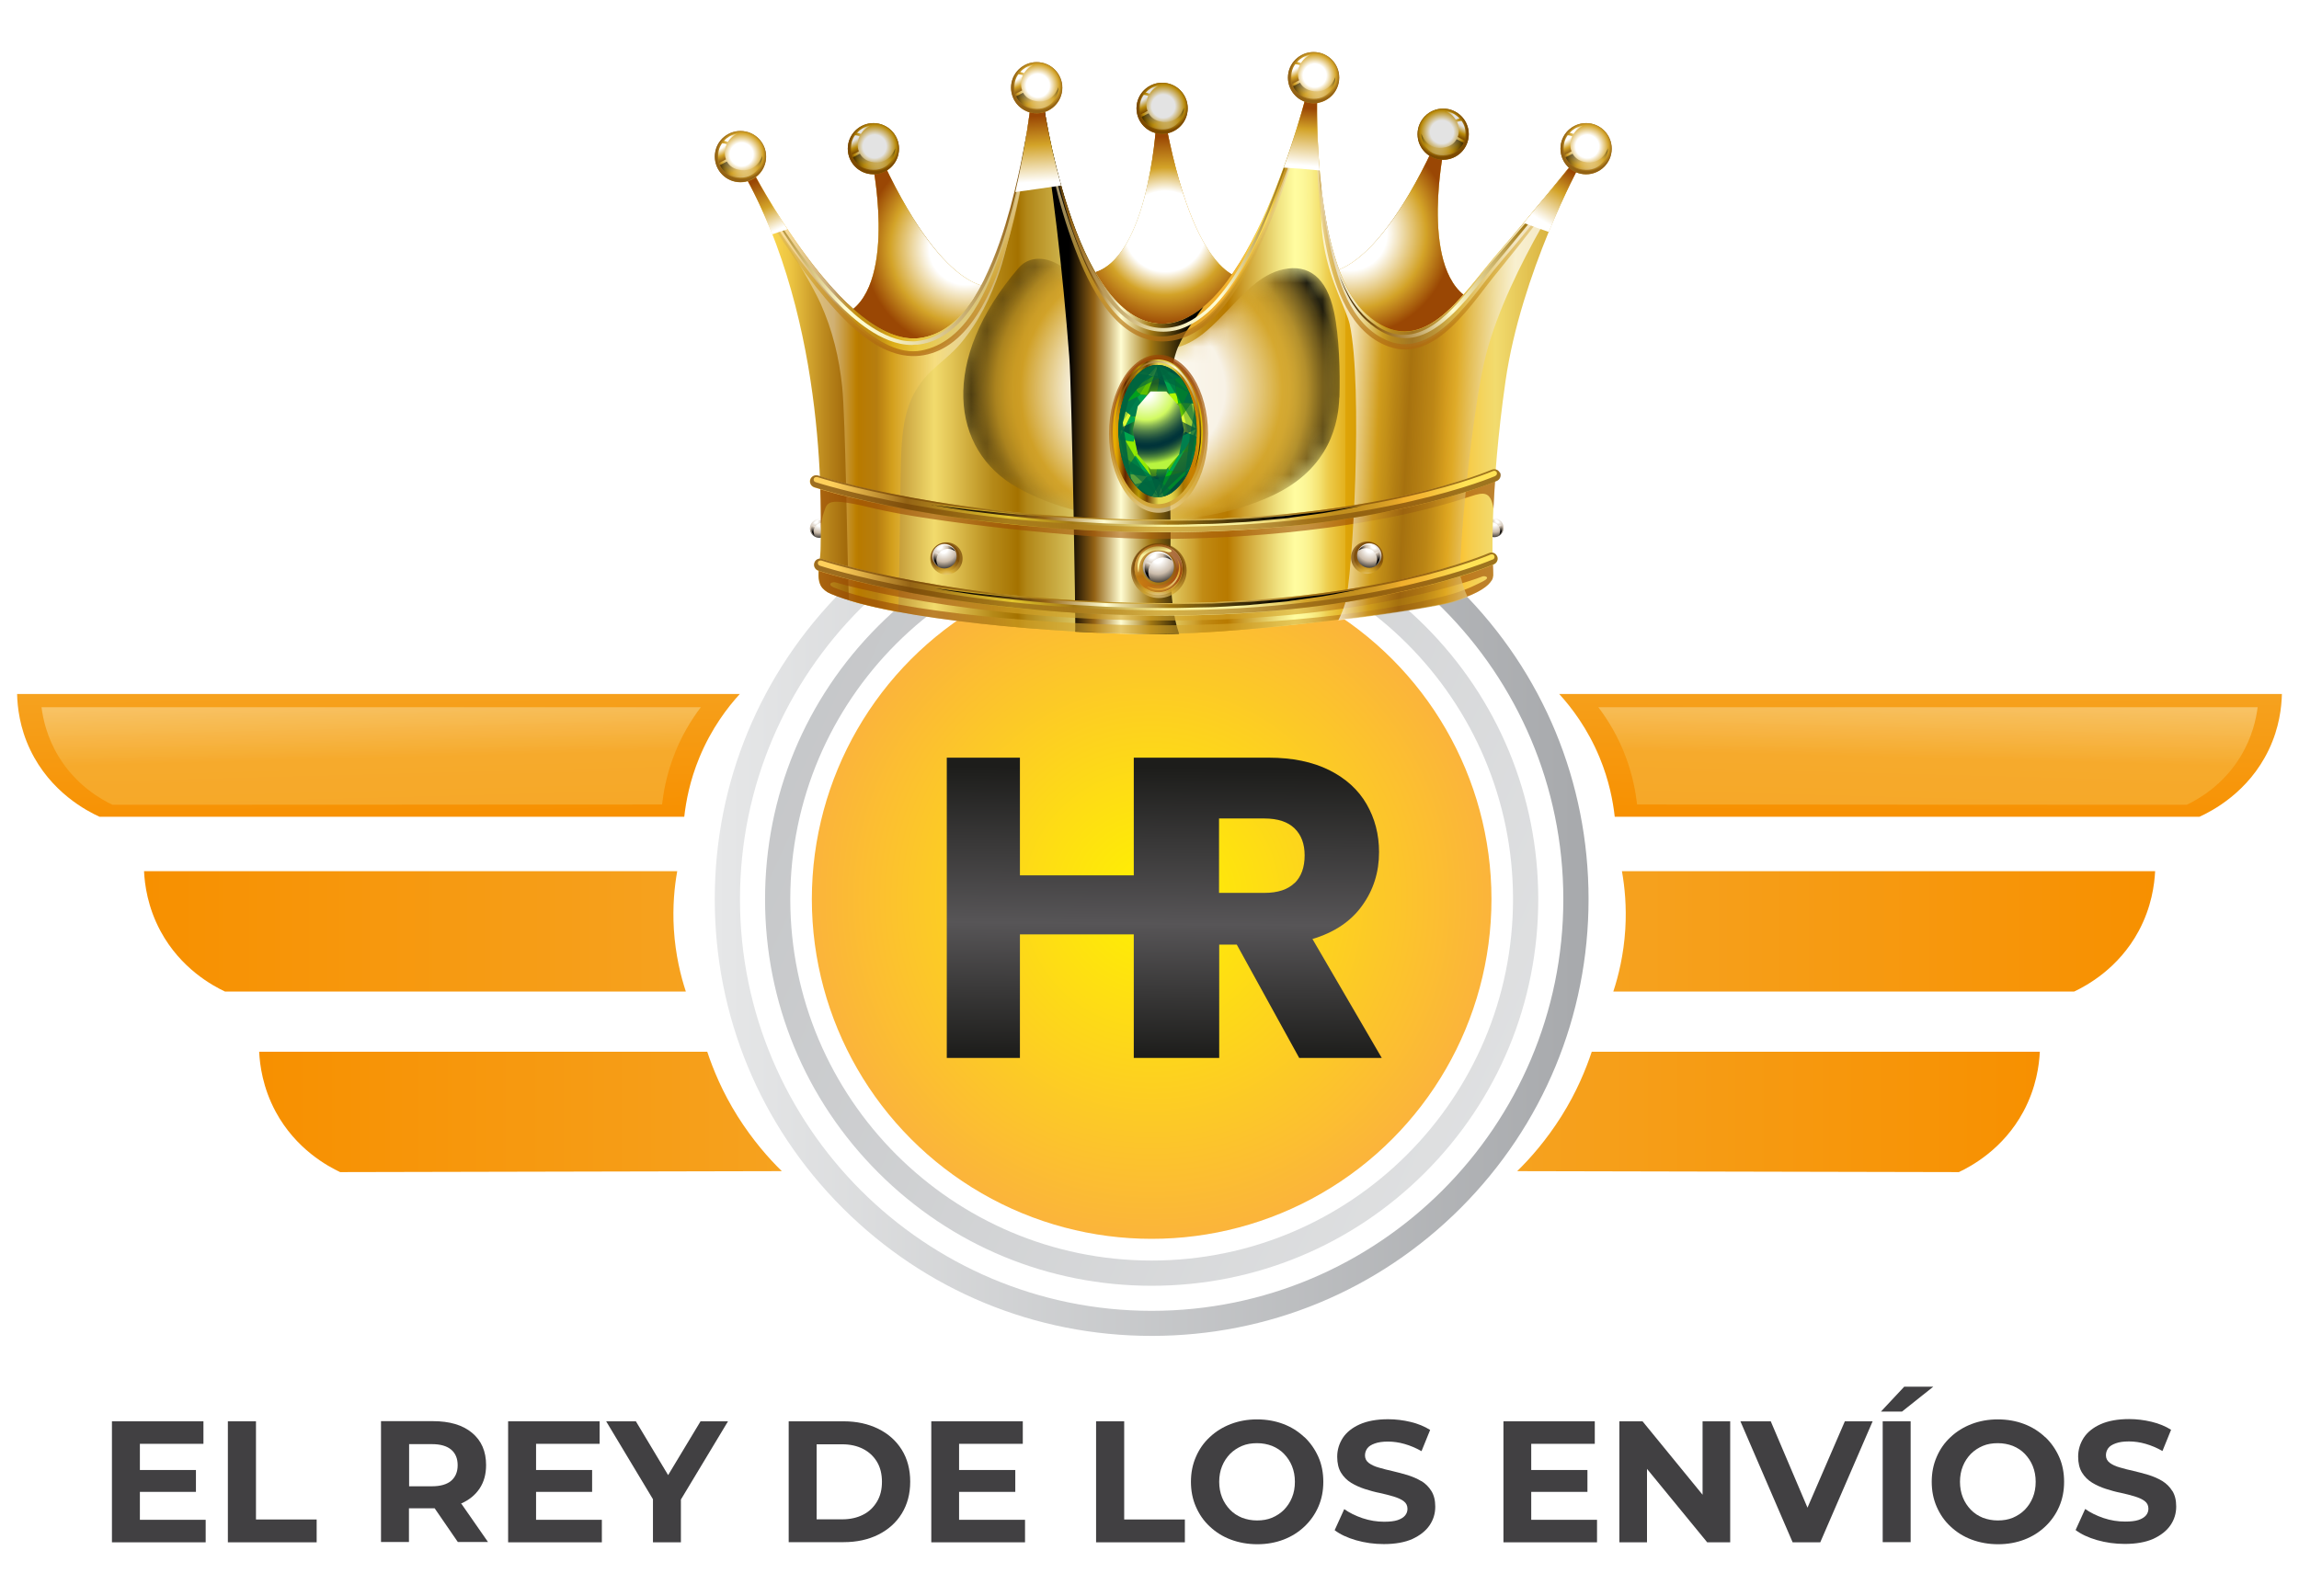 <svg xmlns="http://www.w3.org/2000/svg" xmlns:xlink="http://www.w3.org/1999/xlink" viewBox="0 0 143.97 100"><defs><style>      .cls-1 {        fill: url(#linear-gradient-34);      }      .cls-1, .cls-2, .cls-3, .cls-4, .cls-5, .cls-6, .cls-7, .cls-8, .cls-9, .cls-10, .cls-11, .cls-12, .cls-13, .cls-14, .cls-15, .cls-16, .cls-17, .cls-18, .cls-19, .cls-20, .cls-21, .cls-22, .cls-23, .cls-24, .cls-25, .cls-26, .cls-27, .cls-28, .cls-29, .cls-30, .cls-31, .cls-32, .cls-33, .cls-34, .cls-35, .cls-36, .cls-37, .cls-38, .cls-39, .cls-40, .cls-41, .cls-42, .cls-43, .cls-44 {        mix-blend-mode: screen;      }      .cls-45 {        fill: url(#linear-gradient-15);      }      .cls-46 {        fill: url(#linear-gradient-13);      }      .cls-2 {        fill: url(#radial-gradient-67);      }      .cls-2, .cls-17, .cls-21, .cls-24, .cls-26, .cls-28, .cls-47, .cls-36, .cls-48, .cls-49, .cls-50 {        opacity: .5;      }      .cls-51 {        fill: url(#Degradado_sin_nombre_144);      }      .cls-52 {        fill: url(#linear-gradient-42);      }      .cls-53 {        fill: url(#linear-gradient-2);      }      .cls-53, .cls-54, .cls-55, .cls-56, .cls-57, .cls-58, .cls-59, .cls-60, .cls-61, .cls-62, .cls-63, .cls-64, .cls-65, .cls-66, .cls-67, .cls-68, .cls-69, .cls-70, .cls-71, .cls-72, .cls-73, .cls-74, .cls-75, .cls-76, .cls-77, .cls-78, .cls-47, .cls-79, .cls-80, .cls-81, .cls-82, .cls-83, .cls-84, .cls-85, .cls-86, .cls-87, .cls-88, .cls-48, .cls-89, .cls-90, .cls-91, .cls-92, .cls-93, .cls-94, .cls-50, .cls-95, .cls-96, .cls-97, .cls-98 {        mix-blend-mode: multiply;      }      .cls-3 {        fill: url(#linear-gradient-24);      }      .cls-4 {        fill: url(#linear-gradient-26);      }      .cls-54, .cls-62, .cls-74, .cls-75, .cls-83 {        fill: #00643f;      }      .cls-54, .cls-13 {        opacity: .9;      }      .cls-5 {        fill: url(#radial-gradient-43);      }      .cls-55 {        fill: url(#radial-gradient-30);      }      .cls-55, .cls-56, .cls-6, .cls-61, .cls-62, .cls-65, .cls-18, .cls-19, .cls-67, .cls-68, .cls-69, .cls-76, .cls-79, .cls-80, .cls-82, .cls-35, .cls-84, .cls-85, .cls-86, .cls-91, .cls-92 {        opacity: .7;      }      .cls-99 {        fill: #60c000;      }      .cls-56 {        fill: url(#linear-gradient-18);      }      .cls-100 {        fill: url(#linear-gradient-43);      }      .cls-101 {        fill: url(#linear-gradient-25);      }      .cls-102 {        fill: url(#linear-gradient-20);      }      .cls-102, .cls-66, .cls-83, .cls-88 {        opacity: .6;      }      .cls-103 {        fill: url(#linear-gradient-27);      }      .cls-57 {        fill: url(#linear-gradient-16);        opacity: .4;      }      .cls-58 {        fill: url(#radial-gradient-3);      }      .cls-6 {        fill: url(#linear-gradient-12);      }      .cls-104 {        fill: #b1f800;      }      .cls-105 {        fill: url(#Nueva_muestra_de_degradado_1-2);      }      .cls-106 {        fill: url(#Degradado_sin_nombre_95);      }      .cls-106, .cls-107 {        opacity: .65;      }      .cls-59 {        fill: url(#radial-gradient);      }      .cls-7 {        fill: url(#radial-gradient-32);      }      .cls-108 {        fill: url(#radial-gradient-48);      }      .cls-109 {        fill: url(#radial-gradient-14);      }      .cls-8 {        fill: url(#radial-gradient-66);      }      .cls-110 {        fill: #fff;      }      .cls-111 {        fill: url(#radial-gradient-58);      }      .cls-112 {        mask: url(#mask);      }      .cls-60 {        fill: url(#radial-gradient-7);      }      .cls-61 {        fill: url(#radial-gradient-50);      }      .cls-9 {        fill: url(#radial-gradient-5);      }      .cls-113 {        fill: url(#Degradado_sin_nombre_138);      }      .cls-10 {        fill: url(#radial-gradient-71);      }      .cls-63 {        fill: url(#linear-gradient-30);      }      .cls-64 {        fill: url(#radial-gradient-13);      }      .cls-11 {        fill: url(#radial-gradient-16);      }      .cls-12 {        fill: url(#radial-gradient-61);      }      .cls-65 {        fill: url(#radial-gradient-49);      }      .cls-66 {        fill: url(#radial-gradient-27);      }      .cls-114 {        fill: url(#Nueva_muestra_de_degradado_1-6);      }      .cls-115 {        fill: url(#Degradado_sin_nombre_102);      }      .cls-13 {        fill: url(#radial-gradient-26);      }      .cls-116 {        fill: url(#Degradado_sin_nombre_138-2);      }      .cls-14 {        fill: url(#radial-gradient-60);      }      .cls-15 {        fill: url(#radial-gradient-21);      }      .cls-16 {        fill: url(#radial-gradient-42);      }      .cls-17 {        fill: url(#radial-gradient-72);      }      .cls-18 {        fill: url(#linear-gradient-8);      }      .cls-19 {        fill: url(#linear-gradient-4);      }      .cls-20 {        fill: url(#radial-gradient-10);      }      .cls-21 {        fill: url(#radial-gradient-6);      }      .cls-117 {        fill: url(#linear-gradient-44);      }      .cls-22 {        fill: url(#radial-gradient-70);      }      .cls-118 {        fill: url(#linear-gradient-5);      }      .cls-119 {        fill: url(#radial-gradient-41);      }      .cls-23 {        fill: url(#radial-gradient-65);      }      .cls-120 {        fill: url(#Nueva_muestra_de_degradado_1-3);      }      .cls-67 {        fill: url(#radial-gradient-35);      }      .cls-107 {        fill: url(#Degradado_sin_nombre_95-2);      }      .cls-68 {        fill: url(#radial-gradient-47);      }      .cls-24 {        fill: url(#radial-gradient-62);      }      .cls-121 {        isolation: isolate;      }      .cls-69 {        fill: url(#radial-gradient-45);      }      .cls-70 {        fill: url(#linear-gradient-29);      }      .cls-71 {        fill: url(#linear-gradient-31);      }      .cls-72 {        fill: url(#linear-gradient-28);      }      .cls-73 {        fill: url(#radial-gradient-9);      }      .cls-122 {        fill: #71de00;      }      .cls-25 {        fill: url(#radial-gradient-20);      }      .cls-123 {        fill: #d2fa05;      }      .cls-124 {        fill: #93eb00;      }      .cls-26 {        fill: url(#radial-gradient-12);      }      .cls-27 {        fill: url(#linear-gradient-40);      }      .cls-28 {        fill: url(#radial-gradient-18);      }      .cls-125 {        fill: #00a54c;      }      .cls-126 {        fill: url(#radial-gradient-8);      }      .cls-127 {        fill: url(#radial-gradient-2);      }      .cls-75 {        opacity: .3;      }      .cls-29 {        fill: url(#radial-gradient-38);      }      .cls-128 {        fill: url(#linear-gradient-14);      }      .cls-76 {        fill: url(#radial-gradient-39);      }      .cls-129 {        fill: url(#radial-gradient-63);      }      .cls-77 {        fill: url(#linear-gradient-10);      }      .cls-30 {        fill: url(#radial-gradient-37);      }      .cls-31 {        fill: url(#radial-gradient-33);      }      .cls-32 {        fill: url(#linear-gradient-36);      }      .cls-130 {        fill: url(#radial-gradient-53);      }      .cls-78 {        fill: url(#radial-gradient-69);      }      .cls-33 {        fill: url(#radial-gradient-11);      }      .cls-34 {        fill: url(#radial-gradient-4);      }      .cls-131 {        fill: url(#radial-gradient-25);      }      .cls-47 {        fill: url(#linear-gradient-11);      }      .cls-79 {        fill: url(#radial-gradient-40);      }      .cls-132 {        fill: url(#linear-gradient-9);      }      .cls-80 {        fill: url(#linear-gradient-38);      }      .cls-133 {        fill: url(#radial-gradient-22);      }      .cls-134 {        fill: url(#radial-gradient-36);      }      .cls-82 {        fill: url(#linear-gradient-39);      }      .cls-35 {        fill: url(#linear-gradient-22);      }      .cls-84 {        fill: url(#linear-gradient-37);      }      .cls-36 {        fill: url(#radial-gradient-57);      }      .cls-135 {        fill: url(#linear-gradient-19);      }      .cls-136 {        fill: url(#radial-gradient-68);      }      .cls-137 {        fill: url(#radial-gradient-19);      }      .cls-85 {        fill: url(#radial-gradient-44);      }      .cls-37 {        fill: url(#linear-gradient-17);      }      .cls-138 {        fill: #dbfa36;      }      .cls-86 {        fill: url(#radial-gradient-34);      }      .cls-139 {        fill: url(#radial-gradient-31);      }      .cls-38 {        fill: url(#linear-gradient-35);      }      .cls-140 {        fill: #414042;      }      .cls-87 {        fill: url(#radial-gradient-15);      }      .cls-88 {        fill: url(#radial-gradient-28);      }      .cls-141 {        fill: url(#Nueva_muestra_de_degradado_1-5);      }      .cls-48 {        fill: url(#linear-gradient-3);      }      .cls-89 {        fill: url(#linear-gradient-33);      }      .cls-90 {        fill: url(#linear-gradient-21);      }      .cls-90, .cls-94 {        opacity: .8;      }      .cls-142 {        fill: #007f4d;      }      .cls-39 {        fill: url(#radial-gradient-17);      }      .cls-143 {        fill: url(#linear-gradient-41);      }      .cls-40 {        fill: url(#radial-gradient-52);      }      .cls-91 {        fill: url(#radial-gradient-29);      }      .cls-41 {        fill: url(#radial-gradient-23);      }      .cls-144 {        fill: #00b910;      }      .cls-92 {        fill: url(#radial-gradient-46);      }      .cls-145 {        fill: url(#linear-gradient);      }      .cls-42 {        fill: url(#radial-gradient-24);      }      .cls-146 {        fill: url(#linear-gradient-23);      }      .cls-93 {        fill: url(#linear-gradient-32);      }      .cls-94 {        fill: url(#radial-gradient-51);      }      .cls-43 {        fill: url(#radial-gradient-56);      }      .cls-50 {        fill: url(#linear-gradient-7);      }      .cls-44 {        fill: url(#radial-gradient-55);      }      .cls-147 {        fill: url(#Nueva_muestra_de_degradado_1);      }      .cls-95 {        fill: url(#radial-gradient-54);      }      .cls-96 {        fill: url(#radial-gradient-64);      }      .cls-148 {        fill: url(#Nueva_muestra_de_degradado_1-4);      }      .cls-97 {        fill: url(#radial-gradient-59);      }      .cls-98 {        fill: url(#linear-gradient-6);      }    </style><radialGradient id="Degradado_sin_nombre_102" data-name="Degradado sin nombre 102" cx="72.12" cy="56.32" fx="72.12" fy="56.32" r="21.28" gradientUnits="userSpaceOnUse"><stop offset="0" stop-color="#fff200"></stop><stop offset="1" stop-color="#fbb43b"></stop></radialGradient><linearGradient id="Degradado_sin_nombre_138" data-name="Degradado sin nombre 138" x1="107.01" y1="72.43" x2="-5.01" y2="20.73" gradientUnits="userSpaceOnUse"><stop offset="0" stop-color="#e6e7e8"></stop><stop offset="1" stop-color="#a7a9ac"></stop></linearGradient><linearGradient id="Degradado_sin_nombre_138-2" data-name="Degradado sin nombre 138" x1="44.76" y1="56.32" x2="99.48" y2="56.32" xlink:href="#Degradado_sin_nombre_138"></linearGradient><linearGradient id="Nueva_muestra_de_degradado_1" data-name="Nueva muestra de degradado 1" x1="120.28" y1="42.88" x2="120.05" y2="51.66" gradientUnits="userSpaceOnUse"><stop offset="0" stop-color="#f6a21f"></stop><stop offset="1" stop-color="#f79000"></stop></linearGradient><linearGradient id="Nueva_muestra_de_degradado_1-2" data-name="Nueva muestra de degradado 1" x1="101.03" y1="58.34" x2="134.96" y2="58.34" xlink:href="#Nueva_muestra_de_degradado_1"></linearGradient><linearGradient id="Nueva_muestra_de_degradado_1-3" data-name="Nueva muestra de degradado 1" x1="95.02" y1="69.65" x2="127.75" y2="69.65" xlink:href="#Nueva_muestra_de_degradado_1"></linearGradient><linearGradient id="Degradado_sin_nombre_95" data-name="Degradado sin nombre 95" x1="120.74" y1="43.76" x2="120.56" y2="50.85" gradientUnits="userSpaceOnUse"><stop offset="0" stop-color="#f9d78f"></stop><stop offset=".53" stop-color="#f6b43c"></stop></linearGradient><linearGradient id="Nueva_muestra_de_degradado_1-4" data-name="Nueva muestra de degradado 1" x1="1715.08" y1="42.88" x2="1714.85" y2="51.66" gradientTransform="translate(1738.77) rotate(-180) scale(1 -1)" xlink:href="#Nueva_muestra_de_degradado_1"></linearGradient><linearGradient id="Nueva_muestra_de_degradado_1-5" data-name="Nueva muestra de degradado 1" x1="1695.83" y1="58.34" x2="1729.76" y2="58.34" gradientTransform="translate(1738.77) rotate(-180) scale(1 -1)" xlink:href="#Nueva_muestra_de_degradado_1"></linearGradient><linearGradient id="Nueva_muestra_de_degradado_1-6" data-name="Nueva muestra de degradado 1" x1="1689.82" y1="69.65" x2="1722.55" y2="69.65" gradientTransform="translate(1738.77) rotate(-180) scale(1 -1)" xlink:href="#Nueva_muestra_de_degradado_1"></linearGradient><linearGradient id="Degradado_sin_nombre_95-2" data-name="Degradado sin nombre 95" x1="1715.54" y1="43.76" x2="1715.36" y2="50.85" gradientTransform="translate(1738.77) rotate(-180) scale(1 -1)" xlink:href="#Degradado_sin_nombre_95"></linearGradient><linearGradient id="Degradado_sin_nombre_144" data-name="Degradado sin nombre 144" x1="72.98" y1="48.12" x2="72.82" y2="66.19" gradientUnits="userSpaceOnUse"><stop offset="0" stop-color="#1d1d1b"></stop><stop offset=".54" stop-color="#575557"></stop><stop offset="1" stop-color="#1d1d1b"></stop></linearGradient><linearGradient id="linear-gradient" x1="47.79" y1="18.32" x2="79.97" y2="12.6" gradientUnits="userSpaceOnUse"><stop offset=".14" stop-color="#935800"></stop><stop offset=".16" stop-color="#aa7819"></stop><stop offset=".18" stop-color="#bc922c"></stop><stop offset=".21" stop-color="#c9a43a"></stop><stop offset=".23" stop-color="#d1af43"></stop><stop offset=".25" stop-color="#d4b346"></stop><stop offset=".32" stop-color="#b58815"></stop><stop offset=".38" stop-color="#dda525"></stop><stop offset=".44" stop-color="#deb74b"></stop><stop offset=".49" stop-color="#dfc464"></stop><stop offset=".5" stop-color="#d9b854"></stop><stop offset=".52" stop-color="#ca9d30"></stop><stop offset=".54" stop-color="#c08a15"></stop><stop offset=".56" stop-color="#ba7e05"></stop><stop offset=".58" stop-color="#b87a00"></stop></linearGradient><linearGradient id="linear-gradient-2" x1="47.69" y1="19.43" x2="79.87" y2="13.7" gradientUnits="userSpaceOnUse"><stop offset=".03" stop-color="#ffdb50"></stop><stop offset=".06" stop-color="#ebc341"></stop><stop offset=".1" stop-color="#bb881d"></stop><stop offset=".14" stop-color="#935800"></stop><stop offset=".23" stop-color="#f2db6d"></stop><stop offset=".25" stop-color="#e2c556"></stop><stop offset=".3" stop-color="#b58918"></stop><stop offset=".33" stop-color="#a47200"></stop><stop offset=".34" stop-color="#b18617"></stop><stop offset=".38" stop-color="#ccb048"></stop><stop offset=".41" stop-color="#e2d16e"></stop><stop offset=".44" stop-color="#f2e889"></stop><stop offset=".47" stop-color="#fbf69a"></stop><stop offset=".49" stop-color="#fffca0"></stop><stop offset=".5" stop-color="#f2e583"></stop><stop offset=".52" stop-color="#ddbf55"></stop><stop offset=".54" stop-color="#cda130"></stop><stop offset=".55" stop-color="#c18b15"></stop><stop offset=".57" stop-color="#ba7e05"></stop><stop offset=".58" stop-color="#b87a00"></stop><stop offset=".6" stop-color="#cda02f"></stop><stop offset=".64" stop-color="#f0e280"></stop><stop offset=".66" stop-color="#fffca0"></stop><stop offset=".67" stop-color="#fdf89a"></stop><stop offset=".68" stop-color="#faef8a"></stop><stop offset=".69" stop-color="#f4e170"></stop><stop offset=".7" stop-color="#edcc4c"></stop><stop offset=".72" stop-color="#e3b11e"></stop><stop offset=".72" stop-color="#dfa609"></stop><stop offset=".76" stop-color="#c98e00"></stop><stop offset=".78" stop-color="#cd9001"></stop><stop offset=".8" stop-color="#d99904"></stop><stop offset=".83" stop-color="#eea80b"></stop><stop offset=".84" stop-color="#ffb410"></stop><stop offset=".85" stop-color="#fcbc25"></stop><stop offset=".87" stop-color="#f6cd4c"></stop><stop offset=".89" stop-color="#f3d765"></stop><stop offset=".9" stop-color="#f2db6e"></stop><stop offset=".94" stop-color="#e2c150"></stop><stop offset=".99" stop-color="#cfa32c"></stop></linearGradient><linearGradient id="linear-gradient-3" x1="47.55" y1="16.93" x2="79.72" y2="11.21" xlink:href="#linear-gradient-2"></linearGradient><linearGradient id="linear-gradient-4" x1="55.43" y1="14.6" x2="61.76" y2="14.6" gradientUnits="userSpaceOnUse"><stop offset=".08" stop-color="#000"></stop><stop offset=".16" stop-color="#a17713"></stop><stop offset=".36" stop-color="#fffdd2"></stop><stop offset=".42" stop-color="#fcf9cd"></stop><stop offset=".49" stop-color="#f4edbe"></stop><stop offset=".56" stop-color="#e6daa7"></stop><stop offset=".64" stop-color="#d4bf86"></stop><stop offset=".73" stop-color="#bc9d5c"></stop><stop offset=".81" stop-color="#9f7329"></stop><stop offset=".84" stop-color="#936214"></stop><stop offset=".93" stop-color="#000"></stop></linearGradient><radialGradient id="radial-gradient" cx="60.5" cy="15.53" fx="60.5" fy="15.53" r="7.2" gradientUnits="userSpaceOnUse"><stop offset=".32" stop-color="#fff"></stop><stop offset=".66" stop-color="#d3a328"></stop><stop offset=".89" stop-color="#9a4704"></stop></radialGradient><radialGradient id="radial-gradient-2" cx="54.56" cy="9.03" fx="54.56" fy="9.03" r="1.95" gradientUnits="userSpaceOnUse"><stop offset="0" stop-color="#e3e3e3"></stop><stop offset=".27" stop-color="#ded685"></stop><stop offset=".4" stop-color="#e3c93d"></stop><stop offset=".56" stop-color="#d79610"></stop><stop offset=".73" stop-color="#895f00"></stop><stop offset=".87" stop-color="#7c4a00"></stop><stop offset=".95" stop-color="#a66f04"></stop><stop offset="1" stop-color="#be8407"></stop></radialGradient><radialGradient id="radial-gradient-3" cx="54.77" cy="9.17" fx="54.77" fy="9.17" r="1.58" gradientUnits="userSpaceOnUse"><stop offset=".46" stop-color="#e3e3e3"></stop><stop offset=".85" stop-color="#b98b0b"></stop><stop offset="1" stop-color="#7c4a00"></stop></radialGradient><radialGradient id="radial-gradient-4" cx="52.83" cy="7.68" fx="52.83" fy="7.68" r="2.04" gradientUnits="userSpaceOnUse"><stop offset=".63" stop-color="#e3e3e3"></stop><stop offset=".84" stop-color="#b98b0b"></stop><stop offset="1" stop-color="#7c4a00"></stop></radialGradient><radialGradient id="radial-gradient-5" cx="52.83" cy="7.68" fx="52.83" fy="7.68" r="2.05" xlink:href="#radial-gradient-4"></radialGradient><radialGradient id="radial-gradient-6" cx="55.34" cy="11.79" fx="55.34" fy="11.79" r="2.63" gradientUnits="userSpaceOnUse"><stop offset=".39" stop-color="#e3e3e3"></stop><stop offset=".7" stop-color="#b98b0b"></stop><stop offset="1" stop-color="#000"></stop></radialGradient><linearGradient id="linear-gradient-5" x1="2836.05" y1="17.42" x2="2868.22" y2="11.7" gradientTransform="translate(2933.32) rotate(-180) scale(1 -1)" xlink:href="#linear-gradient"></linearGradient><linearGradient id="linear-gradient-6" x1="2835.95" y1="18.52" x2="2868.12" y2="12.8" gradientTransform="translate(2933.32) rotate(-180) scale(1 -1)" xlink:href="#linear-gradient-2"></linearGradient><linearGradient id="linear-gradient-7" x1="2835.8" y1="16.03" x2="2867.98" y2="10.31" gradientTransform="translate(2933.32) rotate(-180) scale(1 -1)" xlink:href="#linear-gradient-2"></linearGradient><linearGradient id="linear-gradient-8" x1="2843.69" y1="13.7" x2="2850.01" y2="13.7" gradientTransform="translate(2933.32) rotate(-180) scale(1 -1)" xlink:href="#linear-gradient-4"></linearGradient><radialGradient id="radial-gradient-7" cx="2848.76" cy="14.63" fx="2848.76" fy="14.63" r="7.2" gradientTransform="translate(2933.32) rotate(-180) scale(1 -1)" xlink:href="#radial-gradient"></radialGradient><radialGradient id="radial-gradient-8" cx="2842.81" cy="8.13" fx="2842.81" fy="8.13" r="1.95" gradientTransform="translate(2933.32) rotate(-180) scale(1 -1)" xlink:href="#radial-gradient-2"></radialGradient><radialGradient id="radial-gradient-9" cx="2843.02" cy="8.27" fx="2843.02" fy="8.27" r="1.58" gradientTransform="translate(2933.32) rotate(-180) scale(1 -1)" xlink:href="#radial-gradient-3"></radialGradient><radialGradient id="radial-gradient-10" cx="2841.08" cy="6.78" fx="2841.08" fy="6.78" r="2.04" gradientTransform="translate(2933.32) rotate(-180) scale(1 -1)" xlink:href="#radial-gradient-4"></radialGradient><radialGradient id="radial-gradient-11" cx="2841.08" cy="6.78" fx="2841.08" fy="6.78" r="2.05" gradientTransform="translate(2933.32) rotate(-180) scale(1 -1)" xlink:href="#radial-gradient-4"></radialGradient><radialGradient id="radial-gradient-12" cx="2843.6" cy="10.89" fx="2843.6" fy="10.89" r="2.63" gradientTransform="translate(2933.32) rotate(-180) scale(1 -1)" xlink:href="#radial-gradient-6"></radialGradient><linearGradient id="linear-gradient-9" x1="64.93" y1="14.64" x2="89.77" y2="14.64" xlink:href="#linear-gradient"></linearGradient><linearGradient id="linear-gradient-10" x1="64.46" y1="15.96" x2="89.29" y2="15.96" gradientUnits="userSpaceOnUse"><stop offset=".03" stop-color="#ffdb50"></stop><stop offset=".06" stop-color="#ebc341"></stop><stop offset=".1" stop-color="#bb881d"></stop><stop offset=".14" stop-color="#935800"></stop><stop offset=".15" stop-color="#9e680d"></stop><stop offset=".16" stop-color="#b68927"></stop><stop offset=".18" stop-color="#c9a33c"></stop><stop offset=".19" stop-color="#d6b54b"></stop><stop offset=".21" stop-color="#dec054"></stop><stop offset=".23" stop-color="#e1c457"></stop><stop offset=".29" stop-color="#b58918"></stop><stop offset=".33" stop-color="#a47200"></stop><stop offset=".36" stop-color="#ce8f05"></stop><stop offset=".38" stop-color="#e9a309"></stop><stop offset=".38" stop-color="#e8a40c"></stop><stop offset=".41" stop-color="#e4b132"></stop><stop offset=".44" stop-color="#e1bb4d"></stop><stop offset=".47" stop-color="#dfc15e"></stop><stop offset=".49" stop-color="#dfc464"></stop><stop offset=".5" stop-color="#d9b854"></stop><stop offset=".52" stop-color="#ca9d30"></stop><stop offset=".54" stop-color="#c08a15"></stop><stop offset=".56" stop-color="#ba7e05"></stop><stop offset=".58" stop-color="#b87a00"></stop><stop offset=".6" stop-color="#cda02f"></stop><stop offset=".64" stop-color="#f0e280"></stop><stop offset=".66" stop-color="#fffca0"></stop><stop offset=".67" stop-color="#fdf89a"></stop><stop offset=".68" stop-color="#faef8a"></stop><stop offset=".69" stop-color="#f4e170"></stop><stop offset=".7" stop-color="#edcc4c"></stop><stop offset=".72" stop-color="#e3b11e"></stop><stop offset=".72" stop-color="#dfa609"></stop><stop offset=".76" stop-color="#c98e00"></stop><stop offset=".79" stop-color="#ca9004"></stop><stop offset=".81" stop-color="#cf9910"></stop><stop offset=".84" stop-color="#d7a825"></stop><stop offset=".87" stop-color="#e2bd43"></stop><stop offset=".9" stop-color="#efd768"></stop><stop offset=".9" stop-color="#f2db6e"></stop><stop offset=".94" stop-color="#e2c150"></stop><stop offset=".99" stop-color="#cfa32c"></stop></linearGradient><linearGradient id="linear-gradient-11" x1="64.94" y1="13.42" x2="89.74" y2="13.42" xlink:href="#linear-gradient-10"></linearGradient><linearGradient id="linear-gradient-12" x1="73.06" y1="13.14" x2="77.1" y2="13.14" xlink:href="#linear-gradient-4"></linearGradient><radialGradient id="radial-gradient-13" cx="72.97" cy="14.49" fx="72.97" fy="14.49" r="6.65" gradientUnits="userSpaceOnUse"><stop offset=".38" stop-color="#fff"></stop><stop offset=".6" stop-color="#d3a328"></stop><stop offset=".89" stop-color="#9a4704"></stop></radialGradient><radialGradient id="radial-gradient-14" cx="72.64" cy="6.5" fx="72.64" fy="6.5" r="1.95" xlink:href="#radial-gradient-2"></radialGradient><radialGradient id="radial-gradient-15" cx="72.85" cy="6.65" fx="72.85" fy="6.65" r="1.58" xlink:href="#radial-gradient-3"></radialGradient><radialGradient id="radial-gradient-16" cx="70.91" cy="5.15" fx="70.91" fy="5.15" r="2.05" xlink:href="#radial-gradient-4"></radialGradient><radialGradient id="radial-gradient-17" cx="70.91" cy="5.15" fx="70.91" fy="5.15" r="2.05" xlink:href="#radial-gradient-4"></radialGradient><radialGradient id="radial-gradient-18" cx="73.42" cy="9.27" fx="73.42" fy="9.27" r="2.63" xlink:href="#radial-gradient-6"></radialGradient><radialGradient id="radial-gradient-19" cx="2885.8" cy="32.73" fx="2885.8" fy="32.73" r="1.09" gradientTransform="translate(2979.41) rotate(-180) scale(1 -1)" gradientUnits="userSpaceOnUse"><stop offset=".17" stop-color="#fff"></stop><stop offset=".24" stop-color="#f5f2ee"></stop><stop offset=".55" stop-color="#cbbcab"></stop><stop offset="1" stop-color="#000"></stop></radialGradient><radialGradient id="radial-gradient-20" cx="2885.61" cy="32.61" fx="2885.61" fy="32.61" r=".71" xlink:href="#radial-gradient-19"></radialGradient><radialGradient id="radial-gradient-21" cx="2885.61" cy="32.61" fx="2885.61" fy="32.61" r=".71" xlink:href="#radial-gradient-19"></radialGradient><radialGradient id="radial-gradient-22" cx="51.28" cy="32.77" fx="51.28" fy="32.77" r="1.09" gradientTransform="matrix(1,0,0,1,0,0)" xlink:href="#radial-gradient-19"></radialGradient><radialGradient id="radial-gradient-23" cx="51.09" cy="32.65" fx="51.09" fy="32.65" r=".71" gradientTransform="matrix(1,0,0,1,0,0)" xlink:href="#radial-gradient-19"></radialGradient><radialGradient id="radial-gradient-24" cx="51.09" cy="32.65" fx="51.09" fy="32.65" r=".71" gradientTransform="matrix(1,0,0,1,0,0)" xlink:href="#radial-gradient-19"></radialGradient><linearGradient id="linear-gradient-13" x1="46.43" y1="22.63" x2="98.92" y2="22.63" xlink:href="#linear-gradient-2"></linearGradient><radialGradient id="radial-gradient-25" cx="72.92" cy="-3.89" fx="72.92" fy="-3.89" r="37.1" gradientUnits="userSpaceOnUse"><stop offset=".64" stop-color="#000"></stop><stop offset=".67" stop-color="#414141"></stop><stop offset=".7" stop-color="#7b7b7b"></stop><stop offset=".73" stop-color="#aaa"></stop><stop offset=".76" stop-color="#cfcfcf"></stop><stop offset=".79" stop-color="#e9e9e9"></stop><stop offset=".81" stop-color="#f9f9f9"></stop><stop offset=".83" stop-color="#fff"></stop><stop offset=".85" stop-color="#f7f7f7"></stop><stop offset=".87" stop-color="#e2e2e2"></stop><stop offset=".89" stop-color="#bfbfbf"></stop><stop offset=".92" stop-color="#8f8f8f"></stop><stop offset=".95" stop-color="#515151"></stop><stop offset=".98" stop-color="#080808"></stop><stop offset=".99" stop-color="#000"></stop></radialGradient><mask id="mask" x="60.32" y="16.22" width="23.56" height="16.37" maskUnits="userSpaceOnUse"><path class="cls-131" d="M83.87,24.91c-.05,1.46-.51,4.43-4.21,6.14-4.72,2.2-11.45,2.03-15.97-.52-4.16-2.34-4.84-7.99.09-13.74,1.03-1.2,3.35-.69,5.03,2.92.65,1.4,2.43,2.11,4.07,2.14,3.11.06,4.62-4.37,7.48-4.98,1.59-.34,2.71.5,3.18,2.66.33,1.53.39,3.81.34,5.36Z"></path></mask><radialGradient id="radial-gradient-26" cx="72.1" cy="24.41" fx="72.1" fy="24.41" r="11.87" gradientUnits="userSpaceOnUse"><stop offset=".39" stop-color="#fff"></stop><stop offset=".69" stop-color="#d3a328"></stop><stop offset=".73" stop-color="#ce9f27"></stop><stop offset=".77" stop-color="#c19524"></stop><stop offset=".82" stop-color="#ab8420"></stop><stop offset=".86" stop-color="#8c6c1a"></stop><stop offset=".91" stop-color="#644d13"></stop><stop offset=".96" stop-color="#342809"></stop><stop offset="1" stop-color="#000"></stop></radialGradient><linearGradient id="linear-gradient-14" x1="47.59" y1="14.45" x2="81.01" y2="13.55" gradientUnits="userSpaceOnUse"><stop offset=".03" stop-color="#ffd05b"></stop><stop offset=".06" stop-color="#e8b84c"></stop><stop offset=".12" stop-color="#ae7d26"></stop><stop offset=".14" stop-color="#936214"></stop><stop offset=".29" stop-color="#e2c52e"></stop><stop offset=".52" stop-color="#a17713"></stop><stop offset=".61" stop-color="#e9d986"></stop><stop offset=".72" stop-color="#d3a328"></stop><stop offset=".86" stop-color="#f2af2d"></stop><stop offset=".89" stop-color="#f4b935"></stop><stop offset=".93" stop-color="#fbd54b"></stop><stop offset=".95" stop-color="#ffe356"></stop><stop offset=".99" stop-color="#c08e1e"></stop></linearGradient><linearGradient id="linear-gradient-15" x1="79.85" y1="13.72" x2="101.36" y2="16.87" gradientUnits="userSpaceOnUse"><stop offset=".03" stop-color="#ffd05b"></stop><stop offset=".06" stop-color="#e8b84c"></stop><stop offset=".12" stop-color="#ae7d26"></stop><stop offset=".14" stop-color="#936214"></stop><stop offset=".29" stop-color="#e2c52e"></stop><stop offset=".38" stop-color="#a17713"></stop><stop offset=".54" stop-color="#f9f19d"></stop><stop offset=".72" stop-color="#d3a328"></stop><stop offset=".76" stop-color="#c08e1e"></stop><stop offset=".79" stop-color="#c4901f"></stop><stop offset=".82" stop-color="#d09923"></stop><stop offset=".85" stop-color="#e5a629"></stop><stop offset=".86" stop-color="#f2af2d"></stop><stop offset=".89" stop-color="#f4b935"></stop><stop offset=".93" stop-color="#fbd54b"></stop><stop offset=".95" stop-color="#ffe356"></stop></linearGradient><linearGradient id="linear-gradient-16" x1="51.5" y1="22.29" x2="60.26" y2="22.29" gradientUnits="userSpaceOnUse"><stop offset=".08" stop-color="#fff"></stop><stop offset=".24" stop-color="#f6b400"></stop><stop offset=".39" stop-color="#c98600"></stop><stop offset=".5" stop-color="#f6b400"></stop><stop offset="1" stop-color="#fff"></stop></linearGradient><linearGradient id="linear-gradient-17" x1="65.84" y1="22.96" x2="75.11" y2="22.96" gradientUnits="userSpaceOnUse"><stop offset=".12" stop-color="#000"></stop><stop offset=".29" stop-color="#936214"></stop><stop offset=".47" stop-color="#fffdd2"></stop><stop offset=".67" stop-color="#a17713"></stop><stop offset=".94" stop-color="#000"></stop></linearGradient><radialGradient id="radial-gradient-27" cx="72.38" cy="37.41" fx="72.38" fy="37.41" r="15.03" gradientUnits="userSpaceOnUse"><stop offset=".6" stop-color="#d3a328"></stop><stop offset=".89" stop-color="#9a4704"></stop></radialGradient><radialGradient id="radial-gradient-28" cx="72.8" cy="10.88" fx="72.8" fy="10.88" r="27.55" xlink:href="#radial-gradient-13"></radialGradient><linearGradient id="linear-gradient-18" x1="82.8" y1="24.11" x2="94.43" y2="24.71" gradientUnits="userSpaceOnUse"><stop offset=".15" stop-color="#fff"></stop><stop offset=".31" stop-color="#d3a328"></stop><stop offset=".47" stop-color="#936214"></stop><stop offset=".6" stop-color="#aa7a1b"></stop><stop offset=".72" stop-color="#d3a328"></stop><stop offset="1" stop-color="#fff"></stop></linearGradient><radialGradient id="radial-gradient-29" cx="72.52" cy="38.26" fx="72.52" fy="38.26" r="4.36" gradientUnits="userSpaceOnUse"><stop offset=".02" stop-color="#fff"></stop><stop offset=".33" stop-color="#d3a328"></stop><stop offset=".56" stop-color="#936214"></stop><stop offset=".71" stop-color="#754505"></stop></radialGradient><radialGradient id="radial-gradient-30" cx="72.5" cy="38.03" fx="72.5" fy="38.03" r="4.08" xlink:href="#radial-gradient-29"></radialGradient><linearGradient id="linear-gradient-19" x1="71.96" y1="32.22" x2="72.77" y2="36.92" gradientUnits="userSpaceOnUse"><stop offset=".03" stop-color="#ffd05b"></stop><stop offset=".06" stop-color="#e8b84c"></stop><stop offset=".12" stop-color="#ae7d26"></stop><stop offset=".14" stop-color="#936214"></stop><stop offset=".29" stop-color="#e2c52e"></stop><stop offset=".38" stop-color="#a17713"></stop><stop offset=".51" stop-color="#f9f19d"></stop><stop offset=".62" stop-color="#f9f19d"></stop><stop offset=".64" stop-color="#f7ed97"></stop><stop offset=".68" stop-color="#f2e287"></stop><stop offset=".71" stop-color="#e9d16d"></stop><stop offset=".75" stop-color="#ddb949"></stop><stop offset=".78" stop-color="#d3a328"></stop><stop offset=".86" stop-color="#f2af2d"></stop><stop offset=".93" stop-color="#f2af2d"></stop><stop offset=".98" stop-color="#ffe356"></stop></linearGradient><linearGradient id="linear-gradient-20" x1="71.04" y1="35.61" x2="74.05" y2="35.61" gradientUnits="userSpaceOnUse"><stop offset="0" stop-color="#b26300"></stop><stop offset="1" stop-color="#6f0b00"></stop></linearGradient><linearGradient id="linear-gradient-21" x1="71.47" y1="35.57" x2="73.66" y2="35.57" gradientUnits="userSpaceOnUse"><stop offset=".14" stop-color="#b1881e"></stop><stop offset=".5" stop-color="#a17713"></stop><stop offset=".95" stop-color="#936214"></stop></linearGradient><linearGradient id="linear-gradient-22" x1="72.22" y1="37.1" x2="74.09" y2="35.2" gradientUnits="userSpaceOnUse"><stop offset=".23" stop-color="#f2af2d"></stop><stop offset=".51" stop-color="#f9f19d"></stop><stop offset=".57" stop-color="#f9f19d"></stop><stop offset=".59" stop-color="#f9ef97"></stop><stop offset=".61" stop-color="#faec87"></stop><stop offset=".64" stop-color="#fce76d"></stop><stop offset=".66" stop-color="#ffe356"></stop><stop offset=".85" stop-color="#f2af2d"></stop><stop offset="1" stop-color="#d3a328"></stop></linearGradient><radialGradient id="radial-gradient-31" cx="72.49" cy="34.96" fx="72.49" fy="34.96" r="1.82" gradientTransform="matrix(1,0,0,1,0,0)" xlink:href="#radial-gradient-19"></radialGradient><radialGradient id="radial-gradient-32" cx="72.17" cy="34.77" fx="72.17" fy="34.77" r="1.18" gradientTransform="matrix(1,0,0,1,0,0)" xlink:href="#radial-gradient-19"></radialGradient><radialGradient id="radial-gradient-33" cx="72.17" cy="34.77" fx="72.17" fy="34.77" r="1.18" gradientTransform="matrix(1,0,0,1,0,0)" xlink:href="#radial-gradient-19"></radialGradient><radialGradient id="radial-gradient-34" cx="59.24" cy="36.22" fx="59.24" fy="36.22" r="1.89" xlink:href="#radial-gradient-29"></radialGradient><radialGradient id="radial-gradient-35" cx="59.31" cy="36.44" fx="59.31" fy="36.44" r="2.11" xlink:href="#radial-gradient-29"></radialGradient><radialGradient id="radial-gradient-36" cx="59.09" cy="34.4" fx="59.09" fy="34.4" r="1.44" gradientTransform="matrix(1,0,0,1,0,0)" xlink:href="#radial-gradient-19"></radialGradient><radialGradient id="radial-gradient-37" cx="58.84" cy="34.25" fx="58.84" fy="34.25" r=".93" gradientTransform="matrix(1,0,0,1,0,0)" xlink:href="#radial-gradient-19"></radialGradient><radialGradient id="radial-gradient-38" cx="58.84" cy="34.25" fx="58.84" fy="34.25" r=".93" gradientTransform="matrix(1,0,0,1,0,0)" xlink:href="#radial-gradient-19"></radialGradient><radialGradient id="radial-gradient-39" cx="2893.76" cy="36.17" fx="2893.76" fy="36.17" r="1.89" gradientTransform="translate(2979.41) rotate(-180) scale(1 -1)" xlink:href="#radial-gradient-29"></radialGradient><radialGradient id="radial-gradient-40" cx="2893.83" cy="36.4" fx="2893.83" fy="36.4" r="2.11" gradientTransform="translate(2979.41) rotate(-180) scale(1 -1)" xlink:href="#radial-gradient-29"></radialGradient><radialGradient id="radial-gradient-41" cx="2893.61" cy="34.36" fx="2893.61" fy="34.36" r="1.44" xlink:href="#radial-gradient-19"></radialGradient><radialGradient id="radial-gradient-42" cx="2893.36" cy="34.2" fx="2893.36" fy="34.2" r=".93" xlink:href="#radial-gradient-19"></radialGradient><radialGradient id="radial-gradient-43" cx="2893.36" cy="34.2" fx="2893.36" fy="34.2" r=".93" xlink:href="#radial-gradient-19"></radialGradient><linearGradient id="linear-gradient-23" x1="50.72" y1="31.36" x2="93.96" y2="31.36" gradientUnits="userSpaceOnUse"><stop offset=".03" stop-color="#ffd05b"></stop><stop offset=".06" stop-color="#e8b84c"></stop><stop offset=".12" stop-color="#ae7d26"></stop><stop offset=".14" stop-color="#936214"></stop><stop offset=".29" stop-color="#e2c52e"></stop><stop offset=".38" stop-color="#a17713"></stop><stop offset=".51" stop-color="#f9f19d"></stop><stop offset=".62" stop-color="#f9f19d"></stop><stop offset=".63" stop-color="#f7ed97"></stop><stop offset=".65" stop-color="#f2e287"></stop><stop offset=".68" stop-color="#e9d16d"></stop><stop offset=".7" stop-color="#ddb949"></stop><stop offset=".72" stop-color="#d3a328"></stop><stop offset=".76" stop-color="#c08e1e"></stop><stop offset=".79" stop-color="#c4901f"></stop><stop offset=".82" stop-color="#d09923"></stop><stop offset=".85" stop-color="#e5a629"></stop><stop offset=".86" stop-color="#f2af2d"></stop><stop offset=".89" stop-color="#f4b935"></stop><stop offset=".93" stop-color="#fbd54b"></stop><stop offset=".95" stop-color="#ffe356"></stop></linearGradient><radialGradient id="radial-gradient-44" cx="72.34" cy="31.36" fx="72.34" fy="31.36" r="15.35" gradientUnits="userSpaceOnUse"><stop offset="0" stop-color="#d3a328"></stop><stop offset=".56" stop-color="#936214"></stop><stop offset="1" stop-color="#754505"></stop></radialGradient><linearGradient id="linear-gradient-24" x1="58.36" y1="32.26" x2="85.32" y2="32.26" gradientUnits="userSpaceOnUse"><stop offset=".07" stop-color="#000"></stop><stop offset=".26" stop-color="#936214"></stop><stop offset=".4" stop-color="#fffdd2"></stop><stop offset=".55" stop-color="#a17713"></stop><stop offset=".82" stop-color="#000"></stop></linearGradient><linearGradient id="linear-gradient-25" x1="50.98" y1="36.59" x2="93.79" y2="36.59" xlink:href="#linear-gradient-23"></linearGradient><radialGradient id="radial-gradient-45" cx="72.38" cy="36.59" fx="72.38" fy="36.59" r="15.2" xlink:href="#radial-gradient-44"></radialGradient><linearGradient id="linear-gradient-26" x1="58.55" y1="37.48" x2="85.23" y2="37.48" xlink:href="#linear-gradient-24"></linearGradient><radialGradient id="radial-gradient-46" cx="142.87" cy="-5.71" fx="142.87" fy="-5.71" r="11.27" gradientTransform="translate(-77.39 39.77) scale(1.05)" gradientUnits="userSpaceOnUse"><stop offset=".02" stop-color="#fff"></stop><stop offset=".33" stop-color="#d3a328"></stop><stop offset=".89" stop-color="#9a4704"></stop></radialGradient><radialGradient id="radial-gradient-47" cx="72.47" cy="33.48" fx="72.47" fy="33.48" r="11.27" gradientUnits="userSpaceOnUse"><stop offset=".33" stop-color="#d3a328"></stop><stop offset=".89" stop-color="#9a4704"></stop></radialGradient><linearGradient id="linear-gradient-27" x1="69.68" y1="27.05" x2="75.32" y2="27.05" gradientUnits="userSpaceOnUse"><stop offset=".03" stop-color="#e6ac00"></stop><stop offset=".06" stop-color="#cf9400"></stop><stop offset=".1" stop-color="#945900"></stop><stop offset=".14" stop-color="#602500"></stop><stop offset=".29" stop-color="#b69700"></stop><stop offset=".38" stop-color="#703f00"></stop><stop offset=".51" stop-color="#e5d94e"></stop><stop offset=".62" stop-color="#e5d94e"></stop><stop offset=".65" stop-color="#e1d349"></stop><stop offset=".68" stop-color="#d7c33d"></stop><stop offset=".72" stop-color="#c7a929"></stop><stop offset=".76" stop-color="#b1850e"></stop><stop offset=".78" stop-color="#a67300"></stop><stop offset=".86" stop-color="#c78000"></stop><stop offset=".93" stop-color="#c78000"></stop><stop offset=".98" stop-color="#e2c200"></stop></linearGradient><radialGradient id="radial-gradient-48" cx="72.49" cy="27" fx="72.49" fy="27" r="3.4" gradientUnits="userSpaceOnUse"><stop offset=".11" stop-color="#d1fa62"></stop><stop offset=".36" stop-color="#91eb00"></stop><stop offset="1" stop-color="#003339"></stop></radialGradient><linearGradient id="linear-gradient-28" x1="72.36" y1="24.81" x2="72.39" y2="24.76" gradientUnits="userSpaceOnUse"><stop offset="0" stop-color="#00643f"></stop><stop offset=".44" stop-color="#00e7ac"></stop><stop offset=".72" stop-color="#b1f700"></stop><stop offset="1" stop-color="#26ae00"></stop></linearGradient><linearGradient id="linear-gradient-29" x1="73.92" y1="26.22" x2="73.94" y2="26.19" xlink:href="#linear-gradient-28"></linearGradient><linearGradient id="linear-gradient-30" x1="72.41" y1="29.82" x2="72.46" y2="29.73" xlink:href="#linear-gradient-28"></linearGradient><linearGradient id="linear-gradient-31" x1="73.23" y1="29.51" x2="73.26" y2="29.47" xlink:href="#linear-gradient-28"></linearGradient><linearGradient id="linear-gradient-32" x1="72.61" y1="30.26" x2="72.64" y2="30.22" xlink:href="#linear-gradient-28"></linearGradient><linearGradient id="linear-gradient-33" x1="71.25" y1="26.91" x2="71.25" y2="26.9" xlink:href="#linear-gradient-28"></linearGradient><radialGradient id="radial-gradient-49" cx="72.53" cy="27" fx="72.53" fy="27" r="2.98" gradientUnits="userSpaceOnUse"><stop offset=".03" stop-color="#fff"></stop><stop offset=".56" stop-color="#91eb00"></stop><stop offset="1" stop-color="#003339"></stop></radialGradient><radialGradient id="radial-gradient-50" cx="72.49" cy="26.86" fx="72.49" fy="26.86" r="1.82" xlink:href="#radial-gradient-49"></radialGradient><radialGradient id="radial-gradient-51" cx="69.33" cy="22.82" fx="69.33" fy="22.82" r="10.04" gradientUnits="userSpaceOnUse"><stop offset=".02" stop-color="#91eb00"></stop><stop offset="1" stop-color="#003339"></stop></radialGradient><radialGradient id="radial-gradient-52" cx="71.76" cy="24.56" fx="71.76" fy="24.56" r="4.96" gradientUnits="userSpaceOnUse"><stop offset=".08" stop-color="#fff"></stop><stop offset=".35" stop-color="#d1fa62"></stop><stop offset=".37" stop-color="#c1eb5e"></stop><stop offset=".43" stop-color="#87b353"></stop><stop offset=".49" stop-color="#56854a"></stop><stop offset=".55" stop-color="#316142"></stop><stop offset=".6" stop-color="#16483d"></stop><stop offset=".65" stop-color="#05383a"></stop><stop offset=".68" stop-color="#003339"></stop><stop offset=".71" stop-color="#053839"></stop><stop offset=".74" stop-color="#134739"></stop><stop offset=".78" stop-color="#2c613a"></stop><stop offset=".82" stop-color="#4e853b"></stop><stop offset=".86" stop-color="#79b23c"></stop><stop offset=".9" stop-color="#aee93e"></stop><stop offset=".91" stop-color="#b8f43f"></stop></radialGradient><linearGradient id="linear-gradient-34" x1="68.48" y1="23.07" x2="77.78" y2="28.69" gradientUnits="userSpaceOnUse"><stop offset=".07" stop-color="#000"></stop><stop offset=".22" stop-color="#936214"></stop><stop offset=".4" stop-color="#fffdd2"></stop><stop offset=".65" stop-color="#a17713"></stop><stop offset=".82" stop-color="#000"></stop></linearGradient><linearGradient id="linear-gradient-35" x1="44.41" y1="15.99" x2="67.37" y2="14.55" xlink:href="#linear-gradient-4"></linearGradient><linearGradient id="linear-gradient-36" x1="63.9" y1="14.2" x2="83.45" y2="14.03" gradientUnits="userSpaceOnUse"><stop offset=".07" stop-color="#000"></stop><stop offset=".16" stop-color="#936214"></stop><stop offset=".19" stop-color="#9f7329"></stop><stop offset=".27" stop-color="#bc9d5c"></stop><stop offset=".36" stop-color="#d4bf86"></stop><stop offset=".44" stop-color="#e6daa7"></stop><stop offset=".51" stop-color="#f4edbe"></stop><stop offset=".58" stop-color="#fcf9cd"></stop><stop offset=".64" stop-color="#fffdd2"></stop><stop offset=".84" stop-color="#a17713"></stop><stop offset=".92" stop-color="#000"></stop></linearGradient><linearGradient id="linear-gradient-37" x1="73.61" y1="6.37" x2="73.61" y2="24.23" gradientUnits="userSpaceOnUse"><stop offset=".02" stop-color="#fff"></stop><stop offset=".61" stop-color="#d3a328"></stop><stop offset="1" stop-color="#9a4704"></stop></linearGradient><linearGradient id="linear-gradient-38" x1="55.51" y1="6.37" x2="55.51" y2="24.23" xlink:href="#linear-gradient-37"></linearGradient><linearGradient id="linear-gradient-39" x1="90.69" y1="6.37" x2="90.69" y2="24.23" xlink:href="#linear-gradient-37"></linearGradient><linearGradient id="linear-gradient-40" x1="82.87" y1="20.62" x2="100.86" y2="12.59" gradientUnits="userSpaceOnUse"><stop offset=".07" stop-color="#000"></stop><stop offset=".16" stop-color="#936214"></stop><stop offset=".4" stop-color="#fffdd2"></stop><stop offset=".73" stop-color="#a17713"></stop><stop offset=".92" stop-color="#000"></stop></linearGradient><linearGradient id="linear-gradient-41" x1="65" y1="11.5" x2="64.74" y2="6.76" gradientUnits="userSpaceOnUse"><stop offset=".02" stop-color="#fff"></stop><stop offset=".51" stop-color="#d3a328"></stop><stop offset=".89" stop-color="#9a4704"></stop></linearGradient><linearGradient id="linear-gradient-42" x1="96.45" y1="13.84" x2="98.58" y2="10.33" gradientUnits="userSpaceOnUse"><stop offset=".02" stop-color="#fff"></stop><stop offset=".53" stop-color="#d3a328"></stop><stop offset=".89" stop-color="#9a4704"></stop></linearGradient><linearGradient id="linear-gradient-43" x1="81.53" y1="10.44" x2="81.91" y2="6.32" gradientUnits="userSpaceOnUse"><stop offset=".02" stop-color="#fff"></stop><stop offset=".57" stop-color="#d3a328"></stop><stop offset=".89" stop-color="#9a4704"></stop></linearGradient><linearGradient id="linear-gradient-44" x1="48.77" y1="14.43" x2="47.16" y2="10.95" gradientUnits="userSpaceOnUse"><stop offset=".02" stop-color="#fff"></stop><stop offset=".42" stop-color="#d3a328"></stop><stop offset=".89" stop-color="#9a4704"></stop></linearGradient><radialGradient id="radial-gradient-53" cx="64.78" cy="5.21" fx="64.78" fy="5.21" r="1.95" gradientUnits="userSpaceOnUse"><stop offset="0" stop-color="#fff"></stop><stop offset=".27" stop-color="#f9f19d"></stop><stop offset=".4" stop-color="#ffe356"></stop><stop offset=".56" stop-color="#f2af2d"></stop><stop offset=".73" stop-color="#a17713"></stop><stop offset=".87" stop-color="#936214"></stop><stop offset=".95" stop-color="#c0891f"></stop><stop offset="1" stop-color="#d89d25"></stop></radialGradient><radialGradient id="radial-gradient-54" cx="64.99" cy="5.36" fx="64.99" fy="5.36" r="1.58" gradientUnits="userSpaceOnUse"><stop offset=".46" stop-color="#fff"></stop><stop offset=".85" stop-color="#d3a328"></stop><stop offset="1" stop-color="#936214"></stop></radialGradient><radialGradient id="radial-gradient-55" cx="63.05" cy="3.86" fx="63.05" fy="3.86" r="2.04" gradientUnits="userSpaceOnUse"><stop offset=".63" stop-color="#fff"></stop><stop offset=".84" stop-color="#d3a328"></stop><stop offset="1" stop-color="#936214"></stop></radialGradient><radialGradient id="radial-gradient-56" cx="63.05" cy="3.86" fx="63.05" fy="3.86" r="2.05" xlink:href="#radial-gradient-55"></radialGradient><radialGradient id="radial-gradient-57" cx="65.56" cy="7.98" fx="65.56" fy="7.98" r="2.63" gradientUnits="userSpaceOnUse"><stop offset=".39" stop-color="#fff"></stop><stop offset=".7" stop-color="#d3a328"></stop><stop offset="1" stop-color="#000"></stop></radialGradient><radialGradient id="radial-gradient-58" cx="46.23" cy="9.53" fx="46.23" fy="9.53" r="1.95" xlink:href="#radial-gradient-53"></radialGradient><radialGradient id="radial-gradient-59" cx="46.44" cy="9.67" fx="46.44" fy="9.67" r="1.58" xlink:href="#radial-gradient-54"></radialGradient><radialGradient id="radial-gradient-60" cx="44.5" cy="8.18" fx="44.5" fy="8.18" xlink:href="#radial-gradient-55"></radialGradient><radialGradient id="radial-gradient-61" cx="44.5" cy="8.18" fx="44.5" fy="8.18" r="2.05" xlink:href="#radial-gradient-55"></radialGradient><radialGradient id="radial-gradient-62" cx="47.01" cy="12.29" fx="47.01" fy="12.29" r="2.63" xlink:href="#radial-gradient-57"></radialGradient><radialGradient id="radial-gradient-63" cx="82.12" cy="4.59" fx="82.12" fy="4.59" r="1.95" xlink:href="#radial-gradient-53"></radialGradient><radialGradient id="radial-gradient-64" cx="82.33" cy="4.73" fx="82.33" fy="4.73" r="1.58" xlink:href="#radial-gradient-54"></radialGradient><radialGradient id="radial-gradient-65" cx="80.39" cy="3.24" fx="80.39" fy="3.24" r="2.05" xlink:href="#radial-gradient-55"></radialGradient><radialGradient id="radial-gradient-66" cx="80.39" cy="3.24" fx="80.39" fy="3.24" r="2.05" xlink:href="#radial-gradient-55"></radialGradient><radialGradient id="radial-gradient-67" cx="82.9" cy="7.35" fx="82.9" fy="7.35" r="2.63" xlink:href="#radial-gradient-57"></radialGradient><radialGradient id="radial-gradient-68" cx="99.19" cy="9.03" fx="99.19" fy="9.03" r="1.95" xlink:href="#radial-gradient-53"></radialGradient><radialGradient id="radial-gradient-69" cx="99.4" cy="9.17" fx="99.4" fy="9.17" r="1.58" xlink:href="#radial-gradient-54"></radialGradient><radialGradient id="radial-gradient-70" cx="97.46" cy="7.68" fx="97.46" fy="7.68" r="2.05" xlink:href="#radial-gradient-55"></radialGradient><radialGradient id="radial-gradient-71" cx="97.46" cy="7.68" fx="97.46" fy="7.68" r="2.05" xlink:href="#radial-gradient-55"></radialGradient><radialGradient id="radial-gradient-72" cx="99.97" cy="11.79" fx="99.97" fy="11.79" r="2.63" xlink:href="#radial-gradient-57"></radialGradient></defs><g class="cls-121"><g id="Capa_2" data-name="Capa 2"><g id="Capa_1-2" data-name="Capa 1"><g><rect class="cls-110" width="143.97" height="100"></rect><g><g><circle class="cls-115" cx="72.12" cy="56.32" r="21.28"></circle><path class="cls-113" d="M72.12,80.54c-6.47,0-12.55-2.52-17.12-7.09-4.57-4.57-7.09-10.66-7.09-17.12s2.52-12.55,7.09-17.12c4.57-4.57,10.66-7.09,17.12-7.09s12.55,2.52,17.12,7.09c4.57,4.57,7.09,10.66,7.09,17.12s-2.52,12.55-7.09,17.12c-4.57,4.57-10.66,7.09-17.12,7.09ZM72.12,33.69c-12.48,0-22.63,10.15-22.63,22.63s10.15,22.64,22.63,22.64,22.63-10.15,22.63-22.64-10.15-22.63-22.63-22.63Z"></path><path class="cls-116" d="M72.12,83.68c-7.31,0-14.18-2.85-19.35-8.01-5.17-5.17-8.01-12.04-8.01-19.35s2.85-14.18,8.01-19.35c5.17-5.17,12.04-8.01,19.35-8.01s14.18,2.85,19.35,8.01c5.17,5.17,8.01,12.04,8.01,19.35s-2.85,14.18-8.01,19.35c-5.17,5.17-12.04,8.01-19.35,8.01ZM72.12,30.55c-14.21,0-25.78,11.56-25.78,25.78s11.56,25.78,25.78,25.78,25.78-11.56,25.78-25.78-11.56-25.78-25.78-25.78Z"></path><g><path class="cls-147" d="M97.64,43.47h45.26c-.02.82-.16,2.11-.82,3.49-1.27,2.67-3.57,3.85-4.34,4.2h-36.62c-.11-.97-.35-2.26-.94-3.69-.76-1.85-1.79-3.18-2.54-4Z"></path><path class="cls-105" d="M101.57,54.57h33.39c-.04.83-.22,2.24-1.03,3.75-1.27,2.36-3.28,3.43-4.04,3.79h-28.86c.32-.97.65-2.3.75-3.89.09-1.45-.04-2.7-.21-3.65Z"></path><path class="cls-120" d="M99.68,65.88h28.06c-.04.83-.22,2.24-1.03,3.75-1.27,2.36-3.28,3.43-4.04,3.79-9.22-.02-18.44-.04-27.66-.06.83-.81,1.83-1.95,2.77-3.44.95-1.51,1.53-2.93,1.9-4.04Z"></path><path class="cls-106" d="M100.09,44.3h41.29c-.09.71-.33,1.86-1.06,3.07-1.11,1.84-2.69,2.71-3.38,3.04-11.47,0-22.95-.01-34.42-.02-.09-.78-.27-1.77-.67-2.87-.51-1.41-1.2-2.48-1.75-3.21Z"></path></g><g><path class="cls-148" d="M46.34,43.47H1.07c.02.82.16,2.11.82,3.49,1.27,2.67,3.57,3.85,4.34,4.2,12.21,0,24.41,0,36.62,0,.11-.97.35-2.26.94-3.69.76-1.85,1.79-3.18,2.54-4Z"></path><path class="cls-141" d="M42.4,54.57H9.02c.04.83.22,2.24,1.03,3.75,1.27,2.36,3.28,3.43,4.04,3.79,9.62,0,19.24,0,28.86,0-.32-.97-.65-2.3-.75-3.89-.09-1.45.04-2.7.21-3.65Z"></path><path class="cls-114" d="M44.29,65.88c-9.35,0-18.71,0-28.06,0,.04.83.22,2.24,1.03,3.75,1.27,2.36,3.28,3.43,4.04,3.79,9.22-.02,18.44-.04,27.66-.06-.83-.81-1.83-1.95-2.77-3.44-.95-1.51-1.53-2.93-1.9-4.04Z"></path><path class="cls-107" d="M43.89,44.3H2.6c.09.71.33,1.86,1.06,3.07,1.11,1.84,2.69,2.71,3.38,3.04,11.47,0,22.95-.01,34.42-.02.09-.78.27-1.77.67-2.87.51-1.41,1.2-2.48,1.75-3.21Z"></path></g><path class="cls-51" d="M82.18,58.82c1.38-.41,2.42-1.11,3.12-2.09.71-.98,1.06-2.1,1.06-3.35,0-1.11-.26-2.11-.78-3.01-.52-.9-1.3-1.61-2.34-2.13-1.05-.52-2.31-.78-3.79-.78h-8.45v7.37h-7.13v-7.37h-4.58v18.81h4.58v-7.74h7.13v7.74h5.35v-7.1h1.1l3.91,7.1h5.17l-4.34-7.45ZM81.07,55.31c-.42.41-1.05.62-1.89.62h-2.84v-4.66h2.84c.84,0,1.47.21,1.89.62.42.41.63.97.63,1.69,0,.75-.21,1.33-.63,1.74Z"></path><g><g><path class="cls-145" d="M54.69,10.54s1.61,8.24-2.25,9.34c0,0,1.42,4.38,5.73,3.35,4.32-1.03,4.12-5.28,4.12-5.28,0,0-2.9.9-6.96-7.73l-.64.32Z"></path><g class="cls-49"><path class="cls-53" d="M62.16,18.89s-2.83.88-6.8-7.41c.18,1.03,1.31,8.2-2.28,9.21,0,0,1.24,3.83,4.94,3.48,0,0,.02,0,.02,0,4.32-1.03,4.12-5.28,4.12-5.28Z"></path></g><path class="cls-48" d="M62.29,17.94s-2.9.9-6.96-7.73l-.64.32s1.61,8.24-2.25,9.34c0,0,.2.62.68,1.34-.05-.12-.07-.18-.07-.18,4.03-.35,2.72-7.75,2.53-8.78,3.14,6.55,5.57,7.38,6.45,7.43.29-.97.26-1.74.26-1.74Z"></path><path class="cls-19" d="M55.46,10.96s.25.57.7,1.39c.22.41.49.88.8,1.37.15.25.32.5.49.75.17.25.35.5.54.75.19.25.39.48.58.71.1.11.2.22.3.33.1.11.2.21.31.31.2.2.41.39.61.56.1.09.2.17.3.24.1.08.19.15.29.21.1.06.19.13.28.17.09.05.17.11.26.14.08.04.16.08.24.11.08.03.14.05.21.08.03.01.06.02.09.03.03,0,.06.01.08.02.05.01.09.03.13.04.07.02.11.03.11.03v.03s-.04,0-.12-.01c-.04,0-.08,0-.13-.02-.03,0-.06,0-.09-.01-.03,0-.06-.01-.1-.02-.07-.02-.14-.03-.22-.05-.08-.03-.16-.06-.26-.09-.09-.03-.18-.08-.28-.12-.1-.04-.2-.1-.3-.16-.11-.06-.21-.12-.32-.19-.11-.07-.21-.15-.32-.23-.22-.16-.43-.36-.64-.56-.11-.1-.2-.22-.31-.33-.1-.11-.2-.23-.3-.35-.19-.24-.38-.49-.56-.75-.73-1.02-1.33-2.11-1.74-2.95-.41-.84-.64-1.42-.64-1.42h.02Z"></path><path class="cls-59" d="M54.69,10.54s1.61,8.24-2.25,9.34c0,0,1.42,4.38,5.73,3.35,4.32-1.03,4.12-5.28,4.12-5.28,0,0-2.9.9-6.96-7.73l-.64.32Z"></path><g><path class="cls-127" d="M56.29,9.48c-.09.88-.88,1.52-1.76,1.43-.88-.09-1.52-.88-1.43-1.76.09-.88.88-1.52,1.76-1.43.88.09,1.52.88,1.43,1.76Z"></path><path class="cls-58" d="M54.86,7.72c-.88-.09-1.67.55-1.76,1.43-.09.88.55,1.67,1.43,1.76.88.09,1.67-.55,1.76-1.43.09-.88-.55-1.67-1.43-1.76Z"></path><path class="cls-34" d="M53.91,8.39c.15-.24.38-.43.68-.52,0,0-.51,0-.92.45.08.02.16.04.24.07Z"></path><path class="cls-9" d="M53.5,9.63c.09-.05.18-.1.28-.15-.11-.3-.09-.64.05-.94-.09-.04-.19-.06-.28-.07-.02.03-.04.05-.06.08-.2.31-.25.76-.13,1.15.05-.03.09-.05.14-.08Z"></path><path class="cls-21" d="M56.07,9.26s-.35,1.17-1.54.87c-.33-.08-.55-.27-.68-.5-.04.02-.08.04-.12.06-.09.05-.2.1-.32.16.17.38.51.69,1.06.77,1.18.17,1.64-.87,1.59-1.37Z"></path></g></g><g><path class="cls-118" d="M90.37,9.63s-1.61,8.24,2.25,9.34c0,0-1.42,4.38-5.73,3.35-4.32-1.03-4.12-5.28-4.12-5.28,0,0,2.9.9,6.96-7.73l.64.32Z"></path><g class="cls-49"><path class="cls-98" d="M82.9,17.99s2.83.88,6.8-7.41c-.18,1.03-1.31,8.2,2.28,9.21,0,0-1.24,3.83-4.94,3.48,0,0-.02,0-.02,0-4.32-1.03-4.12-5.28-4.12-5.28Z"></path></g><path class="cls-50" d="M82.77,17.04s2.9.9,6.96-7.73l.64.32s-1.61,8.24,2.25,9.34c0,0-.2.62-.68,1.34.05-.12.07-.18.07-.18-4.03-.35-2.72-7.75-2.53-8.78-3.14,6.55-5.57,7.38-6.45,7.43-.29-.97-.26-1.74-.26-1.74Z"></path><path class="cls-18" d="M89.61,10.06s-.25.57-.7,1.39c-.22.41-.49.88-.8,1.37-.15.25-.32.5-.49.75-.17.25-.35.5-.54.75-.19.25-.39.48-.58.71-.1.11-.2.22-.3.33-.1.11-.2.21-.31.31-.2.2-.41.39-.61.56-.1.09-.2.17-.3.24-.1.08-.19.15-.29.21-.1.06-.19.13-.28.17-.09.05-.17.11-.26.14-.08.04-.16.08-.24.11-.08.03-.14.05-.21.08-.03.01-.06.02-.09.03-.03,0-.06.01-.08.02-.05.01-.09.03-.13.04-.07.02-.11.03-.11.03v.03s.04,0,.12-.01c.04,0,.08,0,.13-.02.03,0,.06,0,.09-.01.03,0,.06-.01.1-.02.07-.02.14-.03.22-.05.08-.03.16-.06.26-.09.09-.03.18-.08.28-.12.1-.04.2-.1.3-.16.11-.06.21-.12.32-.19.11-.07.21-.15.32-.23.22-.16.43-.36.64-.56.11-.1.2-.22.31-.33.1-.11.2-.23.3-.35.19-.24.38-.49.56-.75.73-1.02,1.33-2.11,1.74-2.95.41-.84.64-1.42.64-1.42h-.02Z"></path><path class="cls-60" d="M90.37,9.63s-1.61,8.24,2.25,9.34c0,0-1.42,4.38-5.73,3.35-4.32-1.03-4.12-5.28-4.12-5.28,0,0,2.9.9,6.96-7.73l.64.32Z"></path><g><path class="cls-126" d="M88.78,8.57c.09.88.88,1.52,1.76,1.43.88-.09,1.52-.88,1.43-1.76-.09-.88-.88-1.52-1.76-1.43-.88.09-1.52.88-1.43,1.76Z"></path><path class="cls-73" d="M88.78,8.57c.09.88.88,1.52,1.76,1.43.88-.09,1.52-.88,1.43-1.76-.09-.88-.88-1.52-1.76-1.43-.88.09-1.52.88-1.43,1.76Z"></path><path class="cls-20" d="M91.16,7.49c-.15-.24-.38-.43-.68-.52,0,0,.51,0,.92.45-.08.02-.16.04-.24.07Z"></path><path class="cls-33" d="M91.57,8.73c-.09-.05-.18-.1-.28-.15.11-.3.09-.64-.05-.94.09-.04.19-.06.28-.07.02.03.04.05.06.08.2.31.25.76.13,1.15-.05-.03-.09-.05-.14-.08Z"></path><path class="cls-26" d="M89,8.35s.35,1.17,1.54.87c.33-.08.55-.27.68-.5.04.02.08.04.12.06.09.05.2.1.32.16-.17.38-.51.69-1.06.77-1.18.17-1.64-.87-1.59-1.37Z"></path></g></g><g><path class="cls-132" d="M72.4,7.83s-.52,9.15-4.44,9.34c0,0-.26,4.7,5.22,4.25s4.96-3.99,4.96-3.99c0,0-3.09.77-5.09-9.47l-.64-.13Z"></path><g class="cls-49"><path class="cls-77" d="M77.66,18.2s-2.89.72-4.89-8.5c-.28,2.43-1.26,8.09-4.34,8.24,0,0-.22,4,4.04,4.27.08,0,.15,0,.23-.02,5.47-.45,4.96-3.99,4.96-3.99Z"></path></g><path class="cls-47" d="M78.14,17.43s-3.09.77-5.09-9.47l-.64-.13s-.52,9.15-4.44,9.34l.29,1.32c3.38-.16,4.28-5.55,4.56-7.98,1.43,8.34,4.89,8.5,4.89,8.5l.44-1.58Z"></path><path class="cls-6" d="M73.09,8.76s.08.62.28,1.53c.1.46.23.98.38,1.54.08.28.16.57.26.86.09.29.2.58.31.87.11.29.23.57.36.85.07.14.13.27.2.4.07.13.13.26.21.39.14.25.28.49.43.71.07.11.14.22.22.31.07.1.14.2.22.28.07.09.14.17.22.25.07.07.14.15.21.21.07.06.13.12.2.17.06.05.12.09.18.13.03.02.05.04.08.06.03.02.05.03.07.04.04.03.08.05.11.07.06.04.09.06.09.06v.02s-.05-.01-.11-.04c-.03-.01-.08-.03-.13-.05-.02-.01-.05-.02-.08-.03-.03-.01-.06-.03-.09-.05-.06-.03-.13-.07-.2-.11-.07-.05-.14-.1-.22-.16-.08-.05-.15-.13-.24-.19-.08-.07-.17-.15-.25-.24-.09-.08-.17-.18-.25-.28-.08-.1-.16-.2-.24-.31-.16-.22-.31-.46-.46-.72-.07-.13-.13-.27-.2-.4-.06-.14-.13-.28-.19-.42-.12-.29-.23-.58-.33-.87-.41-1.18-.69-2.4-.84-3.32-.16-.92-.22-1.54-.22-1.54h.03Z"></path><path class="cls-64" d="M72.4,7.83s-.52,9.15-4.44,9.34c0,0-.26,4.7,5.22,4.25s4.96-3.99,4.96-3.99c0,0-3.09.77-5.09-9.47l-.64-.13Z"></path><g><path class="cls-109" d="M74.37,6.95c-.09.88-.88,1.52-1.76,1.43-.88-.09-1.52-.88-1.43-1.76.09-.88.88-1.52,1.76-1.43.88.09,1.52.88,1.43,1.76Z"></path><path class="cls-87" d="M72.94,5.19c-.88-.09-1.67.55-1.76,1.43-.09.88.55,1.67,1.43,1.76.88.09,1.67-.55,1.76-1.43.09-.88-.55-1.67-1.43-1.76Z"></path><path class="cls-11" d="M71.99,5.87c.15-.24.38-.43.68-.52,0,0-.51,0-.92.45.08.02.16.04.24.07Z"></path><path class="cls-39" d="M71.58,7.1c.09-.05.18-.1.28-.15-.11-.3-.09-.64.05-.94-.09-.04-.19-.06-.28-.07-.02.03-.04.05-.06.08-.2.31-.25.76-.13,1.15.05-.03.09-.05.14-.08Z"></path><path class="cls-28" d="M74.15,6.73s-.35,1.17-1.54.87c-.33-.08-.55-.27-.68-.5-.04.02-.08.04-.12.06-.09.05-.2.1-.32.16.17.38.51.69,1.06.77,1.18.17,1.64-.87,1.59-1.37Z"></path></g></g><g><path class="cls-137" d="M92.98,33.06c0,.32.26.59.59.59s.59-.26.59-.59-.26-.59-.59-.59-.59.26-.59.59Z"></path><path class="cls-25" d="M93.87,32.98c.06-.04.11-.06.18-.07.02.06.03.12.03.19,0,.18-.08.33-.21.43.05-.08.07-.17.07-.27s-.03-.2-.08-.28Z"></path><path class="cls-15" d="M93.53,32.55c.21,0,.4.12.49.3-.07.01-.13.04-.19.08-.1-.13-.26-.22-.44-.22-.13,0-.25.04-.34.12.09-.17.27-.28.48-.28Z"></path></g><g><path class="cls-133" d="M51.9,33.1c0,.32-.26.59-.59.59s-.59-.26-.59-.59.26-.59.59-.59.59.26.59.59Z"></path><path class="cls-41" d="M51.02,33.02c-.06-.04-.11-.06-.18-.07-.02.06-.03.12-.03.19,0,.18.08.33.21.43-.05-.08-.07-.17-.07-.27s.03-.2.08-.28Z"></path><path class="cls-42" d="M51.35,32.59c-.21,0-.4.12-.49.3.07.01.13.04.19.08.1-.13.26-.22.44-.22.13,0,.25.04.34.12-.09-.17-.27-.28-.48-.28Z"></path></g><path class="cls-46" d="M47.01,10.49s5.8,11.27,10.56,10.69c4.77-.58,6.44-10.3,7.02-14.94l.71-.06s1.87,13.98,7.41,14.1,9.08-14.3,9.21-14.75h.58s-.45,10.88,3.03,14.1c3.48,3.22,6.05-1.22,8.24-3.74s4.7-5.67,4.7-5.67l.45.13s-3.67,6.76-4.64,13.52-.84,11.4-.77,12.04-.77,1.22-2.45,1.74-12.69,2.06-18.68,2.06-16.47-.88-20.35-2.51c-1.22-.52-.64-1.55-.64-2.96s.58-13.98-4.96-23.64l.58-.13Z"></path><g class="cls-112"><path class="cls-13" d="M83.87,24.91c-.05,1.46-.51,4.43-4.21,6.14-4.72,2.2-11.45,2.03-15.97-.52-4.16-2.34-4.84-7.99.09-13.74,1.03-1.2,3.35-.69,5.03,2.92.65,1.4,2.43,2.11,4.07,2.14,3.11.06,4.62-4.37,7.48-4.98,1.59-.34,2.71.5,3.18,2.66.33,1.53.39,3.81.34,5.36Z"></path></g><g><path class="cls-128" d="M57.57,22.15c4.77-.58,6.44-10.3,7.02-14.94l.71-.06s1.87,13.98,7.41,14.1,9.08-14.3,9.21-14.75h.56c0-.61.02-.97.02-.97h-.58c-.13.45-3.67,14.88-9.21,14.75s-7.41-14.1-7.41-14.1l-.71.06c-.58,4.64-2.25,14.36-7.02,14.94-4.77.58-10.56-10.69-10.56-10.69l-.58.13c.16.28,6.38,12.11,11.14,11.53Z"></path><path class="cls-45" d="M85.52,20.61c3.48,3.22,6.05-1.22,8.24-3.74s5.15-6.5,5.15-6.5l-.45-.13s-2.51,3.16-4.7,5.67-4.77,6.96-8.24,3.74c-2.62-2.43-3.01-9.2-3.04-12.39-.03,2.51.12,10.65,3.04,13.36Z"></path></g><path class="cls-57" d="M64.69,6.23h-.1c-.58,4.65-2.25,14.37-7.02,14.95-4.77.58-10.56-10.69-10.56-10.69l-.58.13c.53.92,4.06,6.4,4.96,8.4.75,1.67,1.16,3.39,1.35,5.2.21,1.98.32,10.92.42,13.4.87.27,1.92.51,3.09.73.1-1.87.11-8.66.2-10.17.06-1.08.18-2.2.63-3.2.3-.66.73-1.26,1.26-1.76.61-.57,1.27-1.06,1.81-1.7,1.12-1.32,1.91-2.92,2.46-4.56.64-1.9,2.3-9.1,2.06-10.72Z"></path><path class="cls-37" d="M73.8,21.69c.34-.8.87-1.48,1.36-2.19.07-.09.13-.19.2-.28-.82.68-1.71,1.09-2.65,1.06-5.54-.13-7.41-14.1-7.41-14.1l-.27.02c.89,5.35,1.52,10.74,1.93,16.14.16,2.08.42,17.05.37,17.23,1.84.1,3.58.16,5.05.16.46,0,.95,0,1.46-.03-.13-.38-.23-.78-.3-1.15-.26-1.45-.26-2.94-.24-4.4.06-3.36-.29-6.72-.01-10.07.07-.81.18-1.63.5-2.39Z"></path><path class="cls-66" d="M93.41,36.38s.02-.04.03-.06c0-.02.02-.04.03-.06,0-.02.02-.05.02-.07,0-.01,0-.02,0-.03,0-.03.01-.06.02-.1,0,0,0-.02,0-.02,0-.04,0-.07,0-.11,0-.01,0-.03,0-.05,0-.01,0-.02,0-.03,0,0,0-.01,0-.02,0-.02,0-.03,0-.05,0,0,0-.01,0-.02,0-.02,0-.04,0-.06,0-.15-.02-.36-.02-.62-.85.35-8.01,3.17-20.47,3.17s-20.98-2.56-21.71-2.79c-.01.11-.02.22-.03.32,0,0,0,0,0,0,0,.02,0,.03,0,.05,0,.01,0,.03,0,.04,0,.03,0,.06,0,.08,0,.01,0,.02,0,.04,0,.03,0,.06,0,.09,0,0,0,.01,0,.02,0,.12.02.23.04.33,0,0,0,0,0,0,0,.03.02.07.03.1,0,0,0,0,0,.01.01.03.02.05.03.08,0,0,0,.01,0,.02.01.02.03.05.04.07,0,0,0,.01.01.02.01.02.03.04.05.07,0,0,.01.01.02.02.02.02.04.04.06.06,0,0,.01.01.02.02.02.02.04.04.07.06,0,0,.01.01.02.02.02.02.05.04.08.06,0,0,.02.01.02.02.03.02.06.04.09.06,0,0,.01,0,.02,0,0,0,0,0,0,0,.05.03.1.05.16.08,3.89,1.64,14.36,2.51,20.35,2.51s17-1.55,18.68-2.06c1.18-.36,1.94-.76,2.27-1.19.01-.02.03-.04.04-.06.01-.02.02-.03.03-.05ZM91.06,37.17c-1.67.5-8.03,2-18.68,2-5.87,0-16.09-.73-20.11-2.35-.56-.23-.12-.4.05-.34.08.03,8.08,2.39,20.77,2.39s19.68-2.73,19.74-2.76c.13-.06.56.04.05.3-.44.22-1.02.52-1.82.76Z"></path><path class="cls-88" d="M72.96,33.03c-11.77,0-19.81-2.16-21.6-2.69.04,1.16.05,2.12.04,2.81.04-.43.1-.82.18-1.02.26-.69.09-1.03,3.26-.26,3.18.77,12.68,1.89,17.69,1.89s13.2-.55,19.54-2.66c.89-.3,1.27-.31,1.46.76.03-.61.06-1.28.12-2-.86.36-8.09,3.17-20.68,3.17Z"></path><path class="cls-56" d="M91.48,36.21c-.21-1.03.7-10.67,1.6-14.08,1.42-5.39,5.84-11.76,5.84-11.76l-.45-.13s-2.51,3.16-4.7,5.67-4.77,6.96-8.24,3.74c-1.7-1.57-2.46-4.98-2.8-8.05-.02,1.27-.04,2.56.18,3.81.4,2.31,1.4,3.96,1.61,4.89.84,3.88.2,15.93-.29,17.52-.11.36-.26.71-.42,1.04,3.51-.44,6.46-.92,7.27-1.17.3-.09.58-.19.83-.29-.21-.42-.36-.92-.41-1.18Z"></path><g><path class="cls-91" d="M72.57,34.02c-.96,0-1.74.77-1.74,1.72s.78,1.72,1.74,1.72,1.74-.77,1.74-1.72-.78-1.72-1.74-1.72Z"></path><path class="cls-55" d="M72.54,34.06c-.9,0-1.63.72-1.63,1.61s.73,1.61,1.63,1.61,1.63-.72,1.63-1.61-.73-1.61-1.63-1.61Z"></path><path class="cls-135" d="M74.05,35.61c0,.83-.67,1.5-1.5,1.5s-1.5-.67-1.5-1.5.67-1.5,1.5-1.5,1.5.67,1.5,1.5Z"></path><path class="cls-102" d="M72.54,34.1c-.83,0-1.5.67-1.5,1.5s.67,1.5,1.5,1.5,1.5-.67,1.5-1.5-.67-1.5-1.5-1.5ZM73.13,34.58c-.88-.3-1.76.05-1.8,1.07,0,.13-.04.34-.08.06-.16-1.13.9-1.77,1.88-1.36.48.2.11.27,0,.23Z"></path><path class="cls-90" d="M73.66,35.57c0,.59-.49,1.08-1.09,1.08s-1.09-.48-1.09-1.08.49-1.08,1.09-1.08,1.09.48,1.09,1.08Z"></path><path class="cls-35" d="M71.84,36.72s.95.53,1.7-.35c.18-.22.48-.87.13-1.42,0,0,.58.65-.05,1.49-.63.83-1.57.5-1.79.28Z"></path><g><path class="cls-139" d="M73.52,35.51c0,.54-.44.98-.98.98s-.98-.44-.98-.98.44-.98.98-.98.98.44.98.98Z"></path><path class="cls-7" d="M72.04,35.38c-.09-.06-.19-.1-.3-.12-.04.1-.06.21-.06.32,0,.29.14.55.35.72-.08-.13-.12-.29-.12-.46s.05-.33.12-.46Z"></path><path class="cls-31" d="M72.61,34.66c-.36,0-.66.2-.82.5.11.02.21.07.31.13.17-.22.43-.37.73-.37.21,0,.41.07.56.2-.16-.27-.45-.46-.79-.46Z"></path></g></g><g><path class="cls-86" d="M60.1,34.9c0,.5-.4.9-.9.9s-.9-.4-.9-.9.4-.9.9-.9.9.4.9.9Z"></path><path class="cls-67" d="M60.28,34.98c0,.56-.45,1.01-1.01,1.01s-1.01-.45-1.01-1.01.45-1.01,1.01-1.01,1.01.45,1.01,1.01Z"></path><g><path class="cls-134" d="M59.91,34.84c0,.43-.35.77-.77.77s-.77-.35-.77-.77.35-.77.77-.77.77.35.77.77Z"></path><path class="cls-30" d="M58.74,34.73c-.07-.05-.15-.08-.23-.1-.03.08-.05.16-.05.25,0,.23.11.44.28.57-.06-.11-.1-.23-.1-.36s.04-.26.1-.36Z"></path><path class="cls-29" d="M59.19,34.16c-.28,0-.53.16-.65.4.09.02.17.06.25.11.13-.18.34-.29.58-.29.17,0,.32.06.45.15-.13-.22-.36-.36-.63-.36Z"></path></g></g><g><path class="cls-76" d="M84.78,34.86c0,.5.4.9.9.9s.9-.4.9-.9-.4-.9-.9-.9-.9.4-.9.9Z"></path><path class="cls-79" d="M84.61,34.93c0,.56.45,1.01,1.01,1.01s1.01-.45,1.01-1.01-.45-1.01-1.01-1.01-1.01.45-1.01,1.01Z"></path><g><path class="cls-119" d="M84.98,34.8c0,.43.35.77.77.77s.77-.35.77-.77-.35-.77-.77-.77-.77.35-.77.77Z"></path><path class="cls-16" d="M86.14,34.69c.07-.05.15-.08.23-.1.03.08.05.16.05.25,0,.23-.11.44-.28.57.06-.11.1-.23.1-.36s-.04-.26-.1-.36Z"></path><path class="cls-5" d="M85.7,34.12c.28,0,.53.16.65.4-.09.02-.17.06-.25.11-.13-.18-.34-.29-.58-.29-.17,0-.32.06-.45.15.13-.22.36-.36.63-.36Z"></path></g></g><g><path class="cls-146" d="M72.96,33.34c-13.35,0-21.89-2.78-21.98-2.81-.2-.07-.31-.29-.25-.49.07-.2.29-.31.49-.25.08.03,8.52,2.77,21.73,2.77s20.38-3.11,20.45-3.14c.19-.09.42,0,.51.2.09.2,0,.42-.2.51-.07.03-7.4,3.21-20.77,3.21Z"></path><path class="cls-85" d="M93.93,29.62c-.06-.14-.21-.23-.35-.23-.05,0-.11.01-.16.03-.07.03-7.27,3.14-20.45,3.14s-21.65-2.74-21.73-2.77c-.04-.01-.08-.02-.12-.02-.16,0-.31.1-.37.26-.07.2.04.42.25.49.08.03,8.63,2.81,21.98,2.81s20.69-3.18,20.77-3.21c.19-.09.28-.31.2-.51ZM93.66,29.81c-.07.03-7.38,3.19-20.68,3.19s-21.82-2.77-21.91-2.8c-.09-.03-.14-.12-.11-.21.02-.07.09-.11.16-.11.02,0,.04,0,.05,0,.08.03,8.56,2.78,21.8,2.78s20.47-3.13,20.54-3.16c.02,0,.04-.01.07-.01.07,0,.13.04.15.1.04.08,0,.18-.09.22Z"></path><path class="cls-3" d="M58.36,31.63s.1.01.3.04c.2.03.49.06.85.11.37.05.81.1,1.33.16.26.03.53.05.82.08.29.03.59.06.91.09.32.03.64.06.98.09.34.03.69.06,1.06.08.72.06,1.49.1,2.28.16.4.03.8.04,1.2.06.41.02.82.04,1.23.06.42.01.83.02,1.26.03.42.01.84.03,1.27.02.84,0,1.69.03,2.52,0,.42,0,.83-.01,1.24-.02.2,0,.41,0,.61-.02.2,0,.4-.02.6-.03.4-.02.78-.04,1.17-.05.19,0,.38-.02.56-.03.19-.01.37-.03.55-.04.36-.03.71-.05,1.05-.08.17-.01.34-.02.5-.04.16-.02.32-.04.48-.06.63-.07,1.21-.14,1.72-.19.51-.07.95-.14,1.32-.2.73-.11,1.15-.17,1.15-.17,0,0-.42.08-1.14.22-.36.07-.81.16-1.31.24-.51.07-1.09.16-1.72.24-.16.02-.32.04-.48.07-.16.02-.33.03-.5.05-.34.03-.69.07-1.06.1-.18.02-.37.04-.55.05-.19.02-.37.04-.57.05-.38.02-.77.04-1.17.07-.2.01-.4.02-.6.03-.2.01-.4.02-.61.02-.41,0-.82.02-1.24.03-.83.03-1.68.01-2.53.01-.42,0-.85-.02-1.27-.03-.42-.01-.84-.03-1.26-.04-.42-.02-.83-.04-1.24-.07-.41-.02-.81-.04-1.21-.07-.79-.06-1.56-.12-2.28-.19-.36-.04-.71-.07-1.05-.11-.34-.04-.67-.08-.98-.11-.63-.07-1.21-.16-1.72-.22-.51-.08-.96-.14-1.32-.2-.37-.06-.65-.11-.85-.14-.2-.04-.3-.06-.3-.06Z"></path></g><g><path class="cls-101" d="M73,38.56c-13.21,0-21.67-2.78-21.76-2.81-.2-.07-.31-.29-.24-.49.07-.2.28-.31.48-.25.08.03,8.44,2.77,21.52,2.77s20.18-3.11,20.25-3.14c.19-.09.42,0,.5.2.09.2,0,.42-.19.51-.07.03-7.33,3.21-20.56,3.21Z"></path><path class="cls-69" d="M93.75,34.84c-.06-.14-.2-.23-.35-.23-.05,0-.1.01-.15.03-.07.03-7.2,3.14-20.25,3.14s-21.43-2.74-21.52-2.77c-.04-.01-.08-.02-.12-.02-.16,0-.31.1-.36.26-.07.2.04.42.24.49.08.03,8.54,2.81,21.76,2.81s20.49-3.18,20.56-3.21c.19-.09.28-.31.19-.51ZM93.49,35.04c-.07.03-7.31,3.19-20.47,3.19s-21.61-2.77-21.69-2.8c-.09-.03-.13-.12-.11-.21.02-.07.09-.11.16-.11.02,0,.04,0,.05,0,.08.03,8.48,2.78,21.59,2.78s20.27-3.13,20.34-3.16c.02,0,.04-.01.07-.01.07,0,.13.04.15.1.04.08,0,.18-.08.22Z"></path><path class="cls-4" d="M58.55,36.85s.1.01.3.04c.19.03.48.06.84.11.36.05.81.1,1.31.16.25.03.52.05.81.08.28.03.58.06.9.09.31.03.64.06.98.09.34.03.69.06,1.04.08.72.06,1.47.1,2.26.16.39.03.79.04,1.19.06.4.02.81.04,1.22.06.41.01.83.02,1.24.03.42.01.83.03,1.25.02.84,0,1.67.03,2.5,0,.41,0,.82-.01,1.22-.02.2,0,.4,0,.6-.02.2,0,.4-.02.59-.03.39-.02.78-.04,1.15-.05.19,0,.37-.02.56-.03.18-.01.37-.03.54-.04.36-.03.71-.05,1.04-.08.17-.01.33-.02.5-.04.16-.02.32-.04.48-.06.62-.07,1.2-.14,1.7-.19.51-.07.94-.14,1.31-.2.73-.11,1.14-.17,1.14-.17,0,0-.41.08-1.13.22-.36.07-.8.16-1.3.24-.51.07-1.08.16-1.7.24-.16.02-.32.04-.48.07-.16.02-.33.03-.5.05-.34.03-.69.07-1.05.1-.18.02-.36.04-.55.05-.18.02-.37.04-.56.05-.38.02-.76.04-1.16.07-.2.01-.39.02-.59.03-.2.01-.4.02-.6.02-.4,0-.81.02-1.23.03-.83.03-1.66.01-2.5.01-.42,0-.84-.02-1.26-.03-.42-.01-.83-.03-1.25-.04-.41-.02-.82-.04-1.23-.07-.4-.02-.8-.04-1.2-.07-.78-.06-1.54-.12-2.26-.19-.36-.04-.71-.07-1.04-.11-.34-.04-.66-.08-.97-.11-.63-.07-1.2-.16-1.7-.22-.5-.08-.95-.14-1.31-.2-.36-.06-.65-.11-.84-.14-.19-.04-.3-.06-.3-.06Z"></path></g><path class="cls-92" d="M75.65,27.17c0,2.73-1.39,4.95-3.1,4.95s-3.1-2.22-3.1-4.95,1.39-4.95,3.1-4.95,3.1,2.22,3.1,4.95Z"></path><path class="cls-68" d="M75.49,27.09c0,2.62-1.32,4.75-2.96,4.75s-2.96-2.12-2.96-4.75,1.32-4.75,2.96-4.75,2.96,2.12,2.96,4.75Z"></path><g><path class="cls-103" d="M75.32,27.05c0,2.5-1.26,4.53-2.82,4.53s-2.82-2.03-2.82-4.53,1.26-4.53,2.82-4.53,2.82,2.03,2.82,4.53Z"></path><g><path class="cls-108" d="M74.94,27c0,2.29-1.1,4.14-2.45,4.14s-2.45-1.85-2.45-4.14,1.1-4.14,2.45-4.14,2.45,1.85,2.45,4.14Z"></path><g><polygon class="cls-142" points="72.21 23.55 71.27 23.41 70.93 23.81 71.04 24.27 72.21 23.55 72.21 23.55"></polygon><polygon class="cls-138" points="72.41 22.86 71.27 23.41 72.53 23.59 72.41 22.86 72.41 22.86"></polygon><polygon class="cls-99" points="72.53 23.59 72.21 23.55 71.04 24.27 71.25 24.58 71.46 24.72 72.41 24.78 72.61 23.84 72.53 23.59 72.53 23.59"></polygon><polygon class="cls-72" points="72.41 24.78 72.34 24.79 72.41 24.8 72.41 24.78 72.41 24.78"></polygon><polygon class="cls-142" points="72.49 22.86 72.41 22.86 72.53 23.59 72.9 23.78 73.93 23.66 72.49 22.86 72.49 22.86"></polygon><polygon class="cls-125" points="73.66 24.61 73.57 23.69 72.9 23.78 72.53 23.59 72.61 23.84 72.41 24.78 73.66 24.61 73.66 24.61"></polygon><polygon class="cls-144" points="73.93 23.66 73.57 23.69 73.78 25.26 74.11 25.24 74.46 24.54 73.93 23.66 73.93 23.66"></polygon><polygon class="cls-142" points="74.11 25.24 74.72 25.28 74.46 24.54 74.11 25.24 74.11 25.24"></polygon><polygon class="cls-104" points="72.41 24.78 72.41 24.8 73.05 25.48 73.78 25.26 73.66 24.61 72.41 24.78 72.41 24.78"></polygon><polygon class="cls-144" points="71.25 24.58 71.04 24.27 70.93 23.81 70.25 25.34 71.46 24.72 71.25 24.58 71.25 24.58"></polygon><polygon class="cls-138" points="70.21 25.54 70.06 27.53 70.81 26.01 70.21 25.54 70.21 25.54"></polygon><polygon class="cls-70" points="73.93 26.19 73.91 26.22 73.93 26.22 73.93 26.19 73.93 26.19"></polygon><polygon class="cls-125" points="72.43 24.81 71.46 24.72 71.21 24.86 71.67 25.57 72.43 24.81 72.43 24.81"></polygon><polygon class="cls-142" points="71.65 25.59 71.67 25.57 71.21 24.86 70.25 25.34 70.21 25.54 70.81 26.01 70.78 26.08 71.04 26.11 71.68 25.83 71.65 25.59 71.65 25.59"></polygon><polygon class="cls-104" points="71.94 28.16 71.78 27.28 71.78 27.18 71.25 26.9 70.99 27.66 71.1 27.71 71.17 28.43 71.17 28.43 71.94 28.16 71.94 28.16"></polygon><polygon class="cls-124" points="72.49 28.78 71.95 28.19 71.94 28.16 71.17 28.43 71.1 28.54 72.13 29.89 72.41 29.82 72.51 28.76 72.49 28.78 72.49 28.78"></polygon><polygon class="cls-63" points="72.41 29.71 72.41 29.82 72.49 29.79 72.41 29.71 72.41 29.71"></polygon><polygon class="cls-138" points="72.13 31.1 72.49 31.15 72.89 31.09 72.62 30.27 72.13 31.1 72.13 31.1"></polygon><polygon class="cls-144" points="73.27 29.5 73.21 29.49 72.63 30.22 72.62 30.27 72.89 31.09 74.43 29.52 73.27 29.5 73.27 29.5"></polygon><polygon class="cls-125" points="72.71 28.59 72.51 28.76 72.41 29.71 72.49 29.79 72.63 30.22 73.21 29.49 73.25 29.47 72.71 28.59 72.71 28.59"></polygon><polygon class="cls-99" points="73.25 27.95 73.2 28 73.19 28.15 72.71 28.59 73.23 29.45 73.84 28.46 73.25 27.95 73.25 27.95"></polygon><polygon class="cls-125" points="74.06 28.34 73.89 28.5 73.84 28.46 73.23 29.45 73.27 29.5 74.43 29.52 74.82 28.24 74.06 28.34 74.06 28.34"></polygon><polygon class="cls-142" points="74.22 27.04 73.25 27.95 73.89 28.5 74.06 28.34 74.04 28.33 74.93 27.39 74.93 27.35 74.22 27.04 74.22 27.04"></polygon><polygon class="cls-71" points="73.21 29.49 73.27 29.5 73.25 29.47 73.21 29.49 73.21 29.49"></polygon><polygon class="cls-93" points="72.62 30.27 72.63 30.22 72.61 30.25 72.62 30.27 72.62 30.27"></polygon><polygon class="cls-125" points="71.1 28.54 70.51 29.44 70.62 29.67 71.82 29.85 71.79 29.89 72.08 29.83 71.1 28.54 71.1 28.54"></polygon><polygon class="cls-142" points="72.63 30.22 72.49 29.79 72.13 29.89 72.08 29.83 71.79 29.89 71.21 30.54 72.13 31.1 72.62 30.27 72.61 30.25 72.63 30.22 72.63 30.22"></polygon><polygon class="cls-138" points="70.62 29.67 71.21 30.54 71.82 29.85 70.62 29.67 70.62 29.67"></polygon><polygon class="cls-99" points="71.68 25.83 71.04 26.11 71.24 26.9 71.25 26.9 71.78 27.18 71.68 25.83 71.68 25.83"></polygon><polygon class="cls-89" points="71.24 26.9 71.25 26.91 71.25 26.9 71.24 26.9 71.24 26.9"></polygon><polygon class="cls-125" points="71.24 26.9 71.04 26.11 70.78 26.08 70.06 27.53 70.06 27.54 70.99 27.66 71.25 26.91 71.24 26.9 71.24 26.9"></polygon><polygon class="cls-144" points="74.04 28.33 74.82 28.24 74.93 27.39 74.04 28.33 74.04 28.33"></polygon><polygon class="cls-138" points="74.72 25.28 74.57 25.27 73.93 26.19 73.93 26.22 74.07 27.19 74.22 27.04 74.93 27.35 74.72 25.28 74.72 25.28"></polygon><polygon class="cls-104" points="73.93 26.22 73.41 26.11 73.2 28 74.07 27.19 73.93 26.22 73.93 26.22"></polygon><polygon class="cls-99" points="74.11 25.24 73.15 25.43 73.41 26.11 73.91 26.22 73.93 26.19 73.95 26.12 73.93 26.19 74.57 25.27 74.11 25.24 74.11 25.24"></polygon><polygon class="cls-104" points="72.43 24.81 71.66 25.58 71.92 25.83 72 25.74 72.47 24.81 72.43 24.81 72.43 24.81"></polygon><polygon class="cls-122" points="71.92 25.83 71.66 25.58 71.65 25.59 71.83 27.67 71.98 25.88 71.92 25.83 71.92 25.83"></polygon><polygon class="cls-123" points="73.41 26.11 73.15 25.43 73.05 25.48 72.47 24.81 72 25.74 71.83 27.67 71.95 28.19 72.49 28.78 73.19 28.15 73.41 26.11 73.41 26.11"></polygon><polygon class="cls-124" points="71.1 27.71 70.06 27.54 70.51 29.44 71.17 28.43 71.1 27.71 71.1 27.71"></polygon></g><polygon class="cls-65" points="71.74 24.95 72.53 22.86 73.33 24.95 73.33 28.78 72.53 31.15 71.74 28.78 71.74 24.95"></polygon><polygon class="cls-61" points="73.33 26.07 74.94 26.86 73.33 27.66 71.74 27.66 70.04 26.86 71.74 26.07 73.33 26.07"></polygon><polygon class="cls-75" points="72.53 22.86 70.49 24.61 70.04 26.86 72.53 22.86"></polygon><polygon class="cls-83" points="72.53 22.86 74.5 24.61 74.94 26.86 72.53 22.86"></polygon><polygon class="cls-83" points="72.53 31.11 70.49 29.25 70.04 26.85 72.53 31.11"></polygon><polygon class="cls-94" points="72.53 31.11 74.5 29.25 74.94 26.85 72.53 31.11"></polygon><polygon class="cls-40" points="72.05 29.39 71.25 28.46 70.94 26.95 71.25 25.45 72.05 24.52 73.04 24.52 73.84 25.45 74.14 26.95 73.84 28.46 73.04 29.39 72.05 29.39"></polygon><path class="cls-83" d="M74.22,24.48c.09.05.18.1.27.16-.44-1.07-1.18-1.78-2.01-1.78-.36,0-.69.13-1,.36.9.44,1.85.78,2.73,1.26Z"></path><path class="cls-62" d="M74.94,27c0-.47-.05-.92-.13-1.34-.11.7-.27,1.4-.36,2.11-.09.76-.18,1.52-.29,2.27.48-.76.78-1.84.78-3.04Z"></path><path class="cls-74" d="M71.04,23.66c-.61.75-1,1.97-1,3.34,0,.17,0,.33.02.49.33-1.28.63-2.56.98-3.84Z"></path><path class="cls-83" d="M70.2,28.47c.35,1.57,1.24,2.68,2.29,2.68.34,0,.65-.11.95-.32-.98-.89-2.18-1.54-3.24-2.36Z"></path><path class="cls-83" d="M71.04,30.34c.41.51.91.81,1.45.81.82,0,1.54-.68,1.98-1.71-1.14.33-2.28.64-3.43.9Z"></path><path class="cls-54" d="M71.57,23.93c.3-.37.61-.72.93-1.07,0,0,0,0,0,0-1.09,0-2.01,1.2-2.33,2.85.44-.62.92-1.2,1.4-1.79Z"></path><path class="cls-75" d="M74.75,28.59c.12-.49.19-1.03.19-1.59,0-1.77-.66-3.29-1.59-3.88.45,1.83,1.04,3.62,1.4,5.47Z"></path><path class="cls-83" d="M72.23,23.86c.39-.21.78-.46,1.19-.69-.29-.2-.6-.31-.93-.31-.86,0-1.62.76-2.06,1.9.58-.33,1.2-.58,1.8-.9Z"></path><path class="cls-54" d="M70.48,27.54c-.09-.64-.22-1.29-.28-1.94,0,0-.01,0-.02.01-.09.43-.14.9-.14,1.39,0,1.21.31,2.3.8,3.06-.13-.84-.24-1.68-.36-2.52Z"></path></g><path class="cls-1" d="M69.85,27.11s0-.05,0-.15c0-.1,0-.25.01-.43.02-.37.08-.91.27-1.52.09-.31.22-.63.4-.96.18-.32.4-.65.71-.92.3-.27.69-.49,1.13-.53.06,0,.11,0,.17,0,.05,0,.1,0,.16,0,.11.01.22.03.32.07.21.06.41.16.59.29.35.26.63.61.85.97.21.37.38.76.49,1.14.12.39.19.77.23,1.14.04.37.05.71.04,1.04,0,.16-.02.31-.02.46-.02.15-.04.28-.06.41,0,.06-.02.13-.03.19-.01.06-.03.12-.04.17-.02.11-.05.21-.07.3-.05.18-.1.32-.13.41-.03.1-.05.15-.05.15,0,0,.01-.05.04-.15.02-.1.07-.24.11-.42.02-.09.04-.19.06-.3.01-.06.02-.11.03-.17,0-.06.01-.12.02-.19.01-.13.03-.27.04-.41,0-.15,0-.3.01-.46,0-.32-.01-.66-.06-1.02-.05-.36-.13-.74-.24-1.12-.11-.38-.28-.76-.49-1.11-.21-.35-.48-.68-.82-.93-.34-.25-.74-.38-1.15-.35-.4.04-.78.23-1.07.49-.29.26-.52.57-.7.89-.18.32-.31.63-.41.94-.2.61-.28,1.13-.31,1.5-.02.19-.03.33-.03.43,0,.1,0,.15,0,.15Z"></path></g><g><path class="cls-38" d="M64.3,8.32s-.02.12-.05.34c-.03.22-.08.55-.15.96-.07.41-.16.91-.27,1.48-.11.57-.25,1.21-.43,1.91-.18.7-.38,1.45-.64,2.23-.26.78-.57,1.6-.97,2.41-.2.41-.42.81-.67,1.2-.25.39-.53.78-.84,1.14-.32.36-.68.69-1.09.96-.41.27-.86.48-1.35.58-.12.02-.24.05-.37.06h-.18s-.19.02-.19.02c-.25,0-.49-.03-.73-.08-.24-.05-.47-.12-.7-.21-.22-.09-.44-.19-.65-.3-.84-.46-1.57-1.06-2.22-1.68-.65-.62-1.22-1.29-1.73-1.93-.51-.65-.97-1.28-1.37-1.87-.81-1.19-1.4-2.22-1.81-2.95-.41-.73-.61-1.16-.61-1.16,0,0,.23.42.66,1.14.43.72,1.06,1.73,1.89,2.9.41.58.88,1.2,1.4,1.83.52.63,1.1,1.27,1.74,1.89.64.61,1.36,1.2,2.18,1.63.2.11.41.2.63.29.22.08.44.15.66.2.23.05.46.07.68.07h.17s.18-.02.18-.02c.11-.01.23-.04.34-.06.45-.09.88-.28,1.26-.54.39-.25.73-.57,1.04-.91.31-.35.58-.72.83-1.1.24-.39.46-.78.66-1.18.39-.8.72-1.6.99-2.37.27-.77.49-1.51.68-2.2.37-1.38.63-2.55.78-3.37.16-.82.24-1.29.24-1.29Z"></path><path class="cls-32" d="M81.45,7.41s-.14.47-.39,1.3c-.26.82-.62,2.01-1.14,3.4-.26.7-.55,1.45-.89,2.23-.34.78-.73,1.59-1.2,2.4-.24.4-.49.81-.77,1.2-.27.39-.58.77-.92,1.14-.33.36-.71.69-1.13.98-.42.28-.88.51-1.38.63-.5.11-1.02.12-1.52.01-.51-.11-.97-.33-1.38-.61-.41-.28-.77-.63-1.08-.99-.31-.37-.6-.75-.84-1.15-.5-.79-.88-1.61-1.21-2.4-.32-.79-.58-1.55-.8-2.26-.22-.71-.4-1.37-.54-1.95-.14-.59-.26-1.1-.34-1.52-.09-.42-.15-.76-.19-.99-.04-.23-.06-.35-.06-.35,0,0,.03.12.08.35.05.23.13.56.23.98.2.84.51,2.04.97,3.44.23.7.5,1.46.84,2.23.17.39.35.78.55,1.18.2.39.42.79.67,1.18.24.39.52.76.83,1.12.31.36.65.68,1.05.95.39.27.83.47,1.29.57.47.1.95.09,1.42-.02.47-.1.9-.32,1.3-.58.4-.27.77-.58,1.09-.93.33-.35.63-.72.9-1.1.28-.38.53-.78.76-1.17.93-1.59,1.61-3.18,2.15-4.56.54-1.38.94-2.55,1.22-3.36.28-.82.44-1.28.44-1.28Z"></path><path class="cls-84" d="M65.3,7.14c.43,2.67,1.1,5.34,2.05,7.87.87,2.3,2.46,6.09,5.43,6.07,3.14-.11,5.03-4.01,6.18-6.45,1.23-2.61,2.16-5.37,2.96-8.14-.7,2.9-1.6,5.76-2.84,8.48-1.07,2.35-2.95,6.13-5.92,6.4-2.96.28-4.72-2.98-5.65-5.3-1.15-2.84-1.83-5.9-2.21-8.94Z"></path><path class="cls-80" d="M46.43,10.62c1.31,2.28,2.73,4.51,4.36,6.57.95,1.2,1.98,2.38,3.18,3.35,1.01.82,2.35,1.67,3.71,1.42,2.86-.53,4.2-3.89,5.03-6.33.93-2.73,1.45-5.59,1.88-8.43-.3,2.87-.77,5.75-1.64,8.51-.78,2.46-2.21,6.03-5.11,6.54-2.77.49-5.24-2.4-6.77-4.32-1.8-2.26-3.32-4.75-4.64-7.32Z"></path><path class="cls-82" d="M82.48,7.24c.03,2.61.21,5.26.74,7.82.48,2.3,1.3,5.33,3.73,6.3,2.91,1.15,5.32-2.94,6.87-4.76,1.74-2.05,3.43-4.14,5.09-6.24-1.61,2.25-3.3,4.43-5.05,6.58-1.6,1.89-3.9,5.87-6.92,4.76-2.37-.87-3.33-3.64-3.82-5.89-.61-2.81-.73-5.71-.65-8.57Z"></path><path class="cls-27" d="M98.47,10.54s-.2.26-.55.72c-.18.23-.39.51-.64.82-.24.32-.53.67-.84,1.06-.63.77-1.36,1.67-2.15,2.62-.4.48-.81.96-1.21,1.47-.41.51-.82,1.03-1.25,1.53-.44.5-.9.98-1.42,1.4-.26.21-.53.4-.81.56-.28.16-.59.29-.9.37-.62.17-1.28.09-1.81-.14-.54-.22-.98-.56-1.35-.9-.37-.34-.64-.72-.86-1.06-.22-.34-.36-.66-.49-.93-.11-.27-.2-.48-.25-.62-.05-.15-.08-.22-.08-.22,0,0,.03.08.09.22.06.14.16.35.28.61.13.26.29.57.52.9.23.33.5.68.87,1.01.37.32.8.64,1.32.83.51.2,1.11.25,1.69.09.58-.15,1.12-.49,1.61-.89.49-.41.95-.88,1.37-1.38.43-.49.85-1.01,1.26-1.51.41-.51.83-.99,1.23-1.46.8-.94,1.56-1.81,2.21-2.57.32-.38.62-.72.88-1.03.26-.31.49-.58.67-.8.38-.44.59-.69.59-.69Z"></path></g><g class="cls-81"><path class="cls-143" d="M66.45,11.62c-.81-2.92-1.15-5.44-1.15-5.44l-.71.06c-.19,1.54-.51,3.65-1.01,5.79.96-.13,1.92-.27,2.88-.41Z"></path><path class="cls-52" d="M96.13,14.23c.28.1.57.2.86.3,1.03-2.5,1.93-4.16,1.93-4.16l-.45-.13s-1.42,1.78-3.05,3.73c.24.08.48.17.72.26Z"></path><path class="cls-100" d="M82.64,10.68c-.24-2.82-.14-5.14-.14-5.14h-.58c-.05.17-.58,2.34-1.53,4.96.75.04,1.5.1,2.26.18Z"></path><path class="cls-117" d="M49.31,14.36c-1.39-2.1-2.3-3.87-2.3-3.87l-.58.13c.75,1.31,1.39,2.68,1.93,4.06.31-.11.63-.22.95-.32Z"></path></g><g><g><path class="cls-130" d="M66.52,5.66c-.09.88-.88,1.52-1.76,1.43-.88-.09-1.52-.88-1.43-1.76.09-.88.88-1.52,1.76-1.43.88.09,1.52.88,1.43,1.76Z"></path><path class="cls-95" d="M65.08,3.9c-.88-.09-1.67.55-1.76,1.43-.09.88.55,1.67,1.43,1.76.88.09,1.67-.55,1.76-1.43.09-.88-.55-1.67-1.43-1.76Z"></path><path class="cls-44" d="M64.13,4.58c.15-.24.38-.43.68-.52,0,0-.51,0-.92.45.08.02.16.04.24.07Z"></path><path class="cls-43" d="M63.73,5.81c.09-.05.18-.1.28-.15-.11-.3-.09-.64.05-.94-.09-.04-.19-.06-.28-.07-.02.03-.04.05-.06.08-.2.31-.25.76-.13,1.15.05-.03.09-.05.14-.08Z"></path><path class="cls-36" d="M66.29,5.44s-.35,1.17-1.54.87c-.33-.08-.55-.27-.68-.5-.04.02-.08.04-.12.06-.09.05-.2.1-.32.16.17.38.51.69,1.06.77,1.18.17,1.64-.87,1.59-1.37Z"></path></g><g><path class="cls-111" d="M47.97,9.98c-.09.88-.88,1.52-1.76,1.43-.88-.09-1.52-.88-1.43-1.76.09-.88.88-1.52,1.76-1.43.88.09,1.52.88,1.43,1.76Z"></path><path class="cls-97" d="M46.53,8.21c-.88-.09-1.67.55-1.76,1.43-.09.88.55,1.67,1.43,1.76.88.09,1.67-.55,1.76-1.43.09-.88-.55-1.67-1.43-1.76Z"></path><path class="cls-14" d="M45.58,8.89c.15-.24.38-.43.68-.52,0,0-.51,0-.92.45.08.02.16.04.24.07Z"></path><path class="cls-12" d="M45.18,10.13c.09-.05.18-.1.28-.15-.11-.3-.09-.64.05-.94-.09-.04-.19-.06-.28-.07-.02.03-.04.05-.06.08-.2.31-.25.76-.13,1.15.05-.03.09-.05.14-.08Z"></path><path class="cls-24" d="M47.74,9.75s-.35,1.17-1.54.87c-.33-.08-.55-.27-.68-.5-.04.02-.08.04-.12.06-.09.05-.2.1-.32.16.17.38.51.69,1.06.77,1.18.17,1.64-.87,1.59-1.37Z"></path></g><g><path class="cls-129" d="M83.86,5.03c-.09.88-.88,1.52-1.76,1.43-.88-.09-1.52-.88-1.43-1.76.09-.88.88-1.52,1.76-1.43.88.09,1.52.88,1.43,1.76Z"></path><path class="cls-96" d="M82.42,3.27c-.88-.09-1.67.55-1.76,1.43-.09.88.55,1.67,1.43,1.76.88.09,1.67-.55,1.76-1.43.09-.88-.55-1.67-1.43-1.76Z"></path><path class="cls-23" d="M81.47,3.95c.15-.24.38-.43.68-.52,0,0-.51,0-.92.45.08.02.16.04.24.07Z"></path><path class="cls-8" d="M81.07,5.18c.09-.05.18-.1.28-.15-.11-.3-.09-.64.05-.94-.09-.04-.19-.06-.28-.07-.02.03-.04.05-.06.08-.2.31-.25.76-.13,1.15.05-.03.09-.05.14-.08Z"></path><path class="cls-2" d="M83.63,4.81s-.35,1.17-1.54.87c-.33-.08-.55-.27-.68-.5-.04.02-.08.04-.12.06-.09.05-.2.1-.32.16.17.38.51.69,1.06.77,1.18.17,1.64-.87,1.59-1.37Z"></path></g><g><path class="cls-136" d="M100.92,9.48c-.09.88-.88,1.52-1.76,1.43-.88-.09-1.52-.88-1.43-1.76.09-.88.88-1.52,1.76-1.43.88.09,1.52.88,1.43,1.76Z"></path><path class="cls-78" d="M99.49,7.72c-.88-.09-1.67.55-1.76,1.43-.09.88.55,1.67,1.43,1.76.88.09,1.67-.55,1.76-1.43.09-.88-.55-1.67-1.43-1.76Z"></path><path class="cls-22" d="M98.54,8.39c.15-.24.38-.43.68-.52,0,0-.51,0-.92.45.08.02.16.04.24.07Z"></path><path class="cls-10" d="M98.13,9.63c.09-.05.18-.1.28-.15-.11-.3-.09-.64.05-.94-.09-.04-.19-.06-.28-.07-.02.03-.04.05-.06.08-.2.31-.25.76-.13,1.15.05-.03.09-.05.14-.08Z"></path><path class="cls-17" d="M100.7,9.26s-.35,1.17-1.54.87c-.33-.08-.55-.27-.68-.5-.04.02-.08.04-.12.06-.09.05-.2.1-.32.16.17.38.51.69,1.06.77,1.18.17,1.64-.87,1.59-1.37Z"></path></g></g></g></g><g><polygon class="cls-140" points="8.76 93.45 12.27 93.45 12.27 92.08 8.76 92.08 8.76 90.44 12.74 90.44 12.74 89.03 7.01 89.03 7.01 96.61 12.88 96.61 12.88 95.2 8.76 95.2 8.76 93.45"></polygon><polygon class="cls-140" points="16.03 89.03 14.27 89.03 14.27 96.61 19.83 96.61 19.83 95.18 16.03 95.18 16.03 89.03"></polygon><path class="cls-140" d="M28.9,94.17c.49-.22.87-.53,1.14-.94.27-.41.4-.89.4-1.46,0-.86-.29-1.53-.88-2.02s-1.4-.73-2.46-.73h-3.24v7.57h1.75v-2.11h1.53s.05,0,.08,0l1.45,2.11h1.89l-1.69-2.43s.01,0,.02,0ZM28.26,90.81c.27.23.4.56.4.97s-.13.73-.4.97c-.27.23-.67.35-1.21.35h-1.43v-2.64h1.43c.54,0,.94.12,1.21.35Z"></path><polygon class="cls-140" points="33.57 93.45 37.08 93.45 37.08 92.08 33.57 92.08 33.57 90.44 37.55 90.44 37.55 89.03 31.82 89.03 31.82 96.61 37.69 96.61 37.69 95.2 33.57 95.2 33.57 93.45"></polygon><polygon class="cls-140" points="43.87 89.03 41.84 92.4 39.82 89.03 37.96 89.03 40.89 93.91 40.89 96.61 42.64 96.61 42.64 93.93 45.59 89.03 43.87 89.03"></polygon><path class="cls-140" d="M55,89.5c-.63-.31-1.35-.47-2.17-.47h-3.44v7.57h3.44c.82,0,1.55-.16,2.17-.47s1.12-.75,1.47-1.32c.35-.57.53-1.23.53-2s-.18-1.44-.53-2c-.35-.56-.84-1-1.47-1.31ZM54.92,94.06c-.21.35-.49.63-.87.82-.37.19-.81.29-1.31.29h-1.6v-4.7h1.6c.5,0,.94.1,1.31.29.37.19.66.46.87.81.21.35.31.77.31,1.25s-.1.89-.31,1.24Z"></path><polygon class="cls-140" points="60.06 93.45 63.58 93.45 63.58 92.08 60.06 92.08 60.06 90.44 64.05 90.44 64.05 89.03 58.32 89.03 58.32 96.61 64.19 96.61 64.19 95.2 60.06 95.2 60.06 93.45"></polygon><polygon class="cls-140" points="70.4 89.03 68.64 89.03 68.64 96.61 74.2 96.61 74.2 95.18 70.4 95.18 70.4 89.03"></polygon><path class="cls-140" d="M81.68,90.02c-.37-.35-.81-.63-1.31-.82-.5-.19-1.05-.29-1.65-.29s-1.14.1-1.64.29c-.5.19-.95.47-1.32.82-.38.35-.67.77-.87,1.24-.21.48-.31,1-.31,1.56s.1,1.08.31,1.56c.21.48.49.89.87,1.24.37.35.81.63,1.32.82.51.19,1.06.29,1.66.29s1.14-.1,1.64-.29c.5-.19.94-.47,1.31-.82.37-.35.66-.76.87-1.24.21-.48.31-1,.31-1.56s-.1-1.09-.31-1.56c-.21-.47-.5-.89-.87-1.24ZM80.91,93.8c-.12.3-.29.55-.5.77-.22.22-.47.38-.75.5-.29.12-.6.17-.94.17s-.65-.06-.94-.17c-.29-.12-.54-.28-.75-.5-.21-.22-.38-.47-.5-.77-.12-.3-.18-.63-.18-.98s.06-.69.18-.98c.12-.3.29-.55.5-.77.22-.22.47-.38.75-.5.28-.12.6-.17.94-.17s.65.06.94.17c.29.12.54.28.75.5.21.22.38.47.5.77.12.3.18.62.18.98s-.06.69-.18.98Z"></path><path class="cls-140" d="M89.01,92.78c-.26-.16-.55-.28-.86-.38-.31-.09-.63-.18-.94-.25-.31-.07-.6-.14-.86-.22-.26-.07-.47-.17-.63-.29-.16-.12-.24-.28-.24-.47,0-.17.05-.31.14-.44.09-.13.25-.23.47-.31.22-.08.49-.12.83-.12s.69.05,1.04.15c.35.1.71.25,1.06.45l.54-1.33c-.35-.22-.76-.39-1.22-.5-.46-.11-.93-.17-1.41-.17-.71,0-1.31.11-1.78.32-.47.21-.83.5-1.06.85-.23.36-.35.75-.35,1.18,0,.4.08.74.24,1,.16.26.37.47.63.63.26.16.55.29.86.39.31.1.63.19.94.25.31.07.6.14.86.22.26.08.47.17.63.29.16.12.24.28.24.48,0,.16-.05.3-.15.42-.1.12-.26.22-.47.29-.21.07-.49.1-.84.1-.45,0-.9-.07-1.35-.22-.44-.15-.83-.34-1.15-.57l-.6,1.32c.34.26.79.47,1.34.63.56.16,1.14.24,1.74.24.72,0,1.32-.11,1.79-.32.47-.22.83-.5,1.07-.85.24-.35.36-.74.36-1.17,0-.4-.08-.72-.24-.98s-.37-.47-.63-.63Z"></path><polygon class="cls-140" points="95.89 93.45 99.41 93.45 99.41 92.08 95.89 92.08 95.89 90.44 99.87 90.44 99.87 89.03 94.15 89.03 94.15 96.61 100.01 96.61 100.01 95.2 95.89 95.2 95.89 93.45"></polygon><polygon class="cls-140" points="106.62 93.63 102.86 89.03 101.41 89.03 101.41 96.61 103.14 96.61 103.14 92.01 106.91 96.61 108.35 96.61 108.35 89.03 106.62 89.03 106.62 93.63"></polygon><polygon class="cls-140" points="113.19 94.44 110.89 89.03 108.99 89.03 112.26 96.61 113.99 96.61 117.27 89.03 115.53 89.03 113.19 94.44"></polygon><rect class="cls-140" x="117.9" y="89.03" width="1.75" height="7.57"></rect><polygon class="cls-140" points="121.07 86.86 119.25 86.86 117.79 88.42 119.11 88.42 121.07 86.86"></polygon><path class="cls-140" d="M128.07,90.02c-.37-.35-.81-.63-1.31-.82-.5-.19-1.05-.29-1.65-.29s-1.14.1-1.64.29c-.5.19-.95.47-1.32.82-.38.35-.67.77-.87,1.24-.21.48-.31,1-.31,1.56s.1,1.08.31,1.56c.21.48.49.89.87,1.24.37.35.81.63,1.32.82.51.19,1.06.29,1.66.29s1.14-.1,1.64-.29c.5-.19.94-.47,1.31-.82.37-.35.66-.76.87-1.24.21-.48.31-1,.31-1.56s-.1-1.09-.31-1.56c-.21-.47-.5-.89-.87-1.24ZM127.3,93.8c-.12.3-.29.55-.5.77-.22.22-.47.38-.75.5-.29.12-.6.17-.94.17s-.65-.06-.94-.17c-.29-.12-.54-.28-.75-.5-.21-.22-.38-.47-.5-.77-.12-.3-.18-.63-.18-.98s.06-.69.18-.98c.12-.3.29-.55.5-.77.22-.22.47-.38.75-.5.28-.12.6-.17.94-.17s.65.06.94.17c.29.12.54.28.75.5.21.22.38.47.5.77.12.3.18.62.18.98s-.06.69-.18.98Z"></path><path class="cls-140" d="M136.04,93.4c-.16-.26-.37-.47-.63-.63-.26-.16-.55-.28-.86-.38-.31-.09-.63-.18-.94-.25-.31-.07-.6-.14-.86-.22-.26-.07-.47-.17-.63-.29-.16-.12-.24-.28-.24-.47,0-.17.05-.31.14-.44.09-.13.25-.23.47-.31.22-.08.49-.12.83-.12s.69.05,1.04.15c.35.1.71.25,1.06.45l.54-1.33c-.35-.22-.76-.39-1.22-.5-.46-.11-.93-.17-1.41-.17-.71,0-1.31.11-1.78.32-.47.21-.83.5-1.06.85-.23.36-.35.75-.35,1.18,0,.4.08.74.24,1,.16.26.37.47.63.63.26.16.55.29.86.39.31.1.63.19.94.25.31.07.6.14.86.22.26.08.47.17.63.29.16.12.24.28.24.48,0,.16-.05.3-.15.42-.1.12-.26.22-.47.29-.21.07-.49.1-.84.1-.45,0-.9-.07-1.35-.22-.44-.15-.83-.34-1.15-.57l-.6,1.32c.34.26.79.47,1.34.63.56.16,1.14.24,1.74.24.72,0,1.32-.11,1.79-.32.47-.22.83-.5,1.07-.85.24-.35.36-.74.36-1.17,0-.4-.08-.72-.24-.98Z"></path></g></g></g></g></g></g></svg>